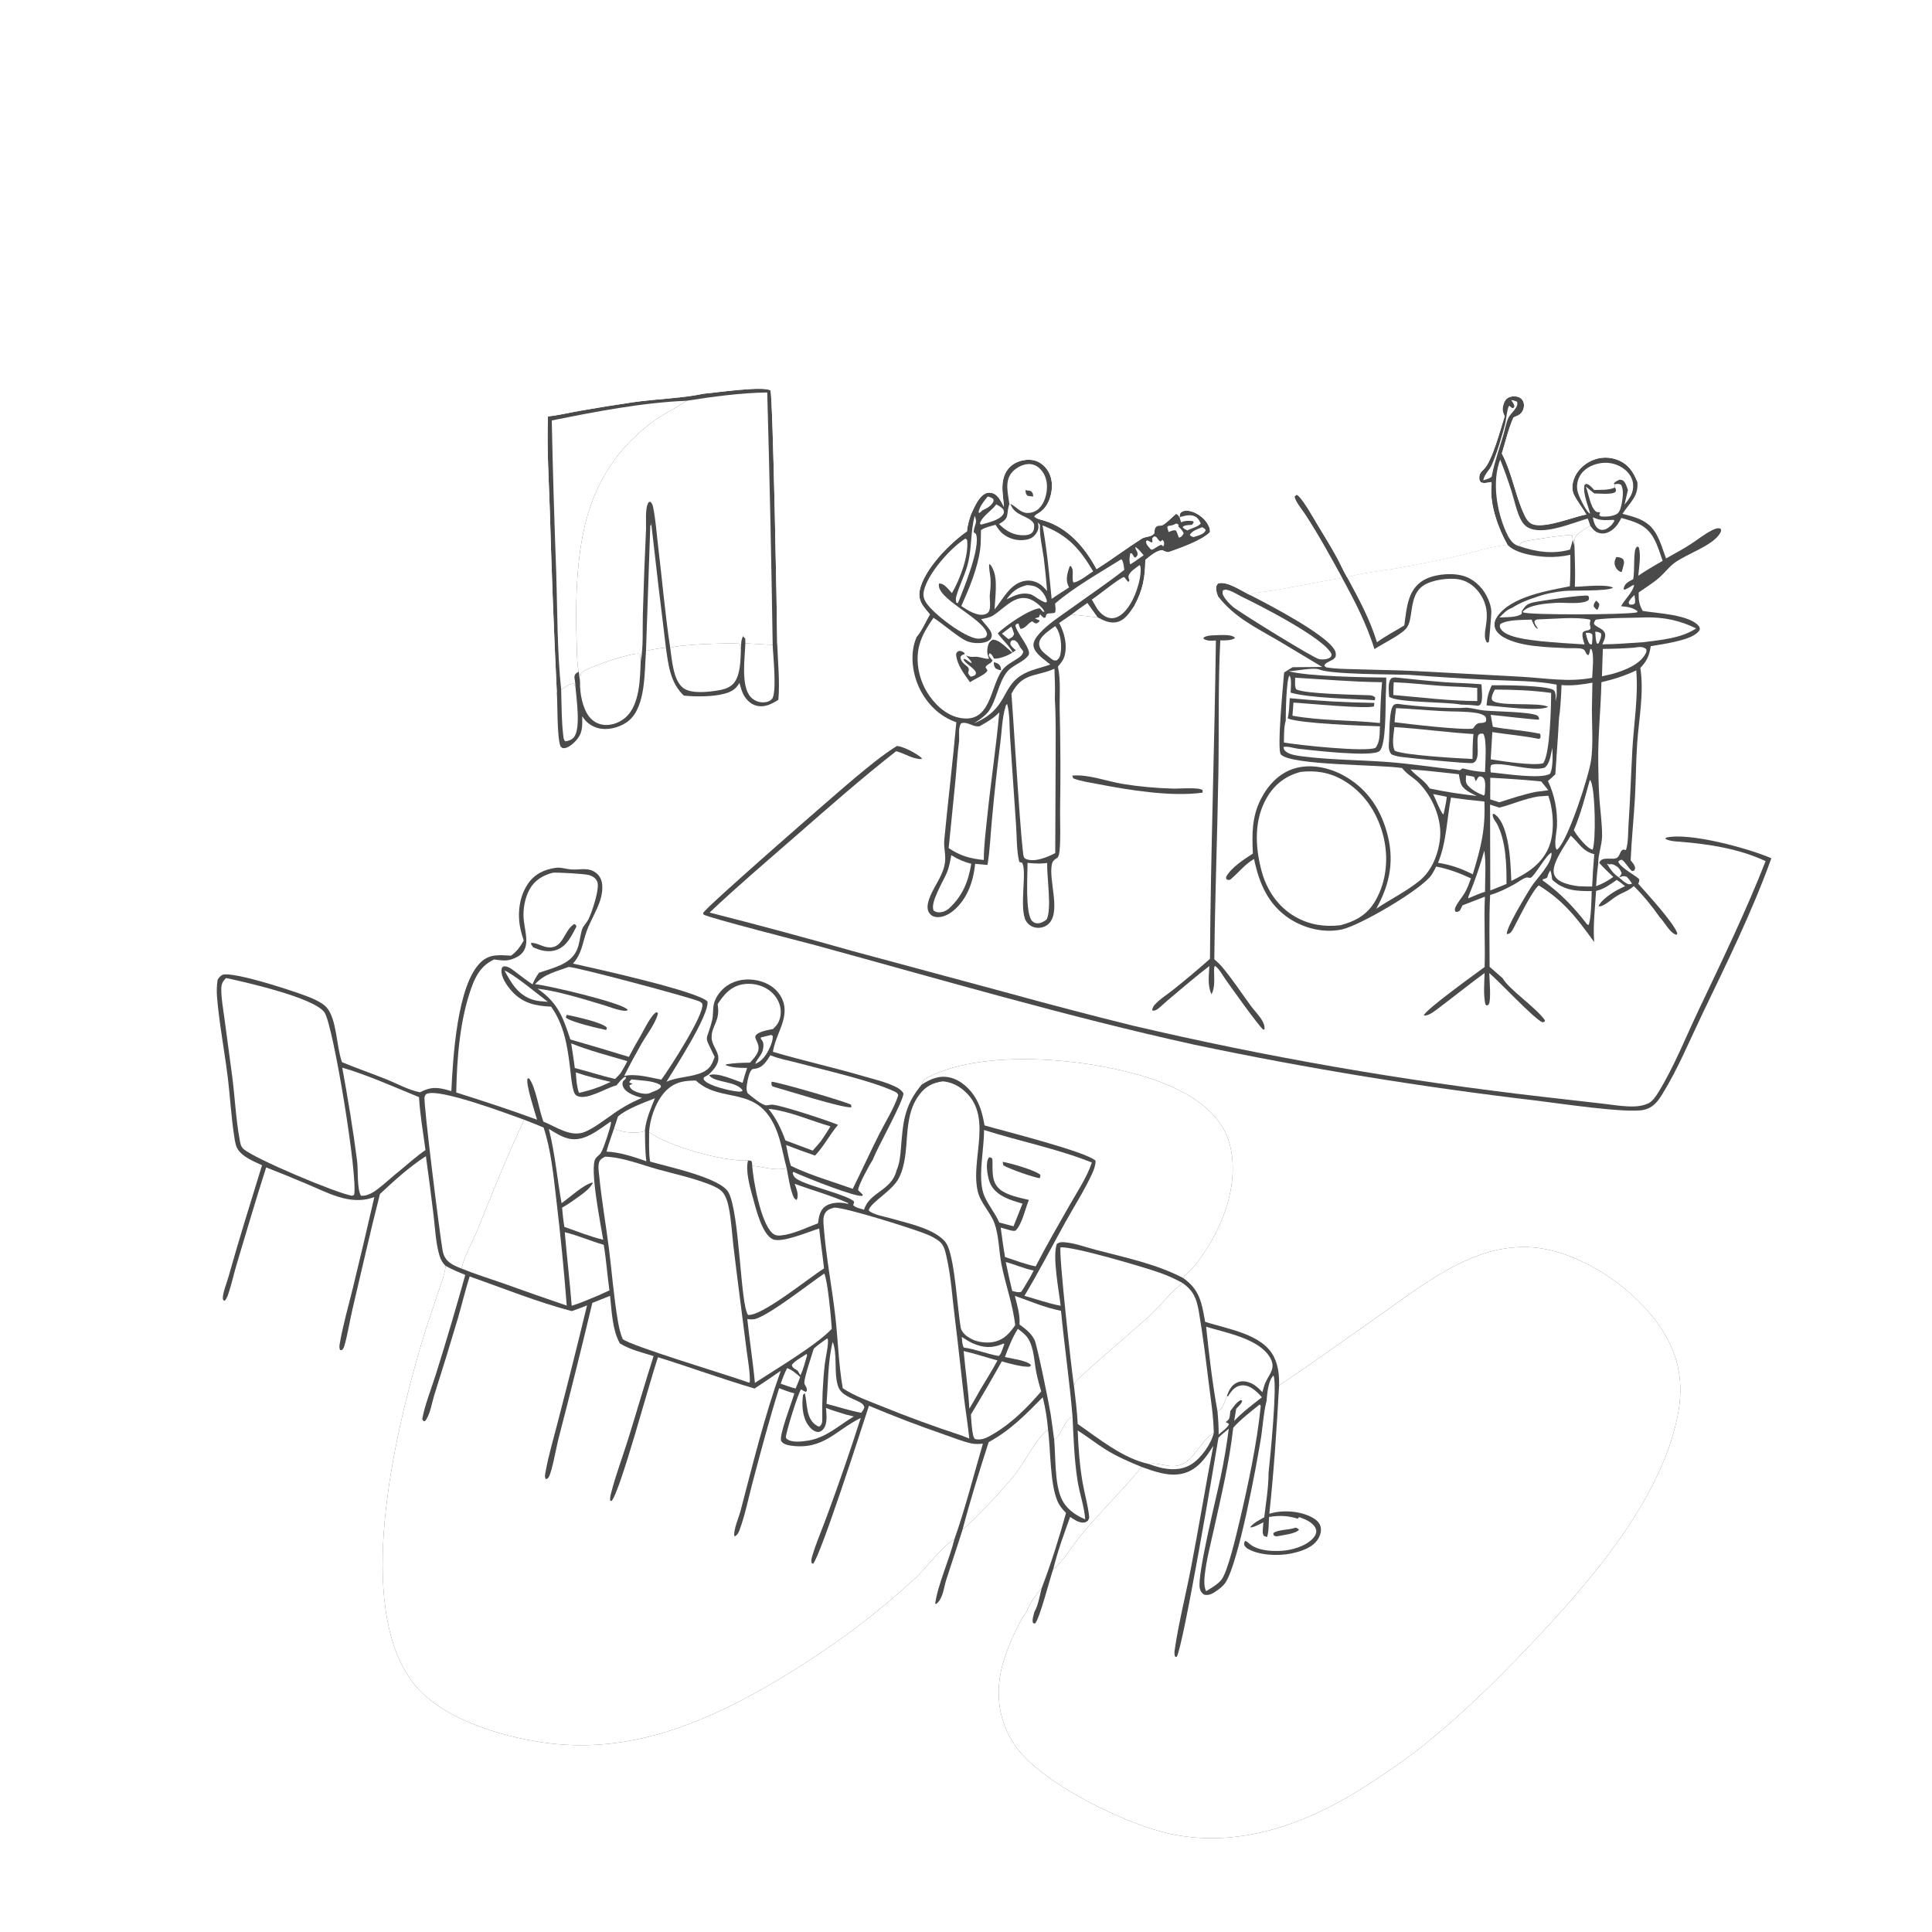 <svg width="200" height="200" viewBox="0 0 200 200" fill="none" xmlns="http://www.w3.org/2000/svg">
<rect x="0" y="0" width="200" height="200" fill="#808080" stroke="none"/>
<g clip-path="url(#clip0_802_4249)">
<path d="M0 0H200V200H0V0Z" fill="white"/>
<path d="M110.999 80.29C112.652 80.138 114.565 80.874 116.204 81.151C117.925 81.427 119.658 81.589 121.401 81.635C122.068 81.658 124.083 81.471 124.494 81.791L124.49 82.055C121.235 82.507 116.825 81.785 113.618 81.16C112.794 80.999 111.875 80.884 111.096 80.572L110.999 80.29Z" fill="#4A4A4A"/>
<path d="M125.737 65.763C126.158 65.749 126.595 65.718 127.014 65.748C127.299 65.768 127.67 65.816 127.854 66.038C127.485 66.333 126.783 66.287 126.326 66.294C126.085 70.856 126.202 75.491 126.127 80.062C126.021 86.475 125.771 92.89 125.706 99.302C125.991 99.55 126.266 99.805 126.51 100.095C127.584 101.368 128.515 102.802 129.502 104.145C129.883 104.663 130.405 105.163 130.703 105.729C130.848 106.006 130.93 106.241 130.902 106.558L130.776 106.593C130.202 106.1 127.494 102.268 126.879 101.408C126.563 100.965 126.22 100.296 125.781 99.99C125.647 100.124 125.689 100.374 125.68 100.561C125.689 101.289 125.789 102.265 125.414 102.916C124.985 102.041 125.146 100.952 125.193 100.004C123.711 101.134 122.267 102.392 120.836 103.589C120.507 103.863 120.196 104.194 119.85 104.444C119.652 104.586 119.545 104.637 119.298 104.609L119.271 104.516C119.326 104.34 119.37 104.21 119.49 104.066C119.986 103.471 120.844 102.947 121.459 102.45C122.751 101.418 124.017 100.356 125.255 99.261C125.331 88.279 125.73 77.292 125.868 66.308C125.399 66.321 124.999 66.383 124.584 66.128L124.616 65.986C124.971 65.778 125.338 65.786 125.737 65.763Z" fill="#4A4A4A"/>
<path d="M92.848 77.219C93.57 77.296 94.863 77.983 95.416 78.473L95.409 78.579C94.479 78.59 93.73 78.034 92.859 77.792C92.828 77.783 92.797 77.776 92.767 77.768C89.137 80.603 85.737 83.611 82.271 86.635C79.308 89.221 76.314 91.763 73.455 94.467C78.405 95.727 83.337 97.055 88.25 98.45L104.066 102.714C108.445 103.925 112.839 105.076 117.248 106.169C124.231 107.805 131.255 109.236 138.32 110.464C145.386 111.691 152.482 112.713 159.607 113.529L165.715 114.227C166.843 114.352 168.059 114.576 169.193 114.536C169.681 114.519 170.158 114.437 170.604 114.234C171.06 114.026 171.406 113.504 171.663 113.089C173.238 110.555 174.527 107.338 175.817 104.616C178.244 99.493 180.702 94.426 182.775 89.146C180.012 87.847 176.873 87.375 173.852 87.131C173.35 87.104 172.904 87.064 172.434 86.876L172.437 86.719C174.84 86.116 181.133 87.86 183.37 88.849C181.378 94.399 178.743 99.716 176.197 105.027C174.893 107.748 173.681 110.685 172.092 113.25C171.592 114.058 171.106 114.697 170.132 114.898C168.328 115.27 161.246 114.199 159.092 113.938C153.144 113.241 147.215 112.41 141.305 111.445C135.395 110.48 129.509 109.382 123.649 108.15C110.506 105.254 97.487 101.424 84.504 97.876C83.12 97.498 73.347 95.018 72.825 94.671L72.794 94.506C73.105 93.863 86.94 81.82 88.49 80.535C89.866 79.394 91.336 78.167 92.848 77.219Z" fill="#4A4A4A"/>
<path d="M103.925 52.474C103.872 51.549 103.656 50.65 103.836 49.722C103.967 49.047 104.305 48.445 104.888 48.062C105.502 47.657 106.349 47.49 107.067 47.66C107.646 47.797 108.175 48.239 108.483 48.739C108.941 49.48 108.986 50.389 108.783 51.22C108.598 51.984 108.218 52.693 107.533 53.106C107.343 53.221 107.209 53.289 107.071 53.469C107.378 53.751 107.719 53.781 108.101 53.898C110.611 54.67 112.317 56.694 113.515 58.915C115.099 57.915 116.59 56.788 118.162 55.782C118.617 55.492 119.119 55.642 119.481 55.229C119.498 55.071 119.517 54.739 119.614 54.611C119.86 54.286 120.099 54.496 120.356 54.356C120.806 54.111 121.33 53.539 121.738 53.201C121.945 53.241 121.98 53.375 122.105 53.537C122.132 53.364 122.114 53.159 122.257 53.045C122.498 52.854 122.795 52.841 123.088 52.888C123.77 52.996 124.524 53.511 124.911 54.078C125.097 54.351 125.314 54.758 125.245 55.093C124.429 55.947 122.118 56.754 120.955 57.162C120.698 57.13 120.542 57.062 120.314 56.949C119.699 56.992 119.031 57.581 118.563 57.962C118.54 59.772 118.309 61.102 117.43 62.696C116.959 63.388 116.432 64.268 115.533 64.415C114.822 64.531 114.252 64.234 113.639 63.917C112.731 63.822 111.83 63.696 110.919 63.613L109.642 64.495C110.194 65.496 110.513 66.776 110.202 67.903C110.079 68.347 109.8 68.661 109.515 69.011C109.827 70.399 109.667 72.107 109.698 73.534C109.784 76.938 109.798 80.343 109.74 83.748C109.726 85.147 109.814 86.647 109.69 88.031C109.666 88.303 109.632 88.522 109.499 88.766C109.179 88.98 108.971 89.08 108.886 89.485C108.531 91.184 109.944 94.615 108.417 95.749C108.059 96.015 107.586 96.106 107.151 96.013C107.103 96.003 107.056 95.99 107.009 95.975C106.962 95.96 106.916 95.943 106.872 95.923C106.826 95.903 106.783 95.881 106.74 95.857C106.697 95.832 106.656 95.806 106.616 95.778C106.576 95.749 106.538 95.719 106.501 95.686C106.464 95.653 106.429 95.619 106.396 95.583C106.362 95.547 106.331 95.509 106.301 95.47C106.272 95.431 106.245 95.39 106.219 95.348C105.46 94.098 106.359 90.088 105.8 89.309L105.516 89.233C105.224 88.068 105.268 86.599 105.18 85.394L104.558 76.255C104.485 75.184 104.548 73.904 104.261 72.885C104.111 72.967 104.129 73.028 104.08 73.193C103.734 74.354 103.709 75.656 103.559 76.86C103.218 79.522 102.925 82.19 102.683 84.863C102.537 86.402 102.48 88.016 102.223 89.539L100.947 89.424C100.761 91.237 100.148 93.054 98.701 94.267C98.215 94.674 97.523 95.025 96.87 94.926C96.553 94.879 96.326 94.726 96.157 94.45C95.931 94.08 96.028 93.531 96.156 93.147C96.568 91.91 97.434 90.947 97.757 89.649C98.009 88.632 97.659 87.888 97.754 86.909C98.144 82.86 98.635 78.822 98.999 74.769C97.317 74.192 96.009 72.918 95.223 71.336C94.487 69.853 94.202 67.926 94.738 66.333C94.786 66.193 94.837 66.055 94.893 65.918C95.42 65.321 95.848 64.305 96.266 63.602C96.023 63.313 95.769 63.024 95.556 62.714C95.217 62.22 95.091 61.697 95.211 61.107C95.653 58.94 98.326 56.229 100.107 55C100.126 54.461 100.396 53.475 100.632 52.99C100.931 52.378 101.261 51.6 101.83 51.196C102.096 51.007 102.36 50.957 102.681 51.035C103.334 51.192 103.636 51.943 103.925 52.474Z" fill="#4A4A4A"/>
<path d="M105.156 67.305C104.922 67.121 104.752 66.979 104.598 66.716C104.594 66.456 104.58 66.469 104.757 66.281L105.034 66.28C105.367 66.482 105.421 66.664 105.605 67.002L105.156 67.305Z" fill="white"/>
<path d="M104.686 64.864C104.812 65.045 104.899 65.399 104.978 65.614C104.871 65.968 104.713 65.983 104.403 66.168C104.168 65.992 103.945 65.784 103.72 65.593L104.686 64.864Z" fill="white"/>
<path d="M124.451 54.576L124.746 54.757C124.79 54.881 124.825 54.882 124.77 54.981C124.58 55.326 123.917 55.482 123.558 55.599C123.359 55.542 123.316 55.528 123.17 55.383C123.39 54.933 124.008 54.763 124.451 54.576Z" fill="white"/>
<path d="M117.525 56.624C117.867 56.802 118.139 57.196 118.392 57.485C117.919 57.788 117.492 58.143 117.004 58.426C116.866 58.004 116.934 57.698 117.006 57.27L117.178 57.292L117.42 57.684L117.572 57.708L117.751 57.477C117.766 57.278 117.768 57.206 117.67 57.026C117.57 56.843 117.587 56.923 117.543 56.731C117.535 56.696 117.531 56.66 117.525 56.624Z" fill="white"/>
<path d="M121.688 54.22L121.869 54.209L122.024 54.364L121.98 54.495C122.218 54.726 122.405 54.906 122.54 55.211C122.506 55.263 122.477 55.318 122.439 55.367C122.299 55.549 122.257 55.623 122.03 55.648L121.951 55.434C121.893 55.259 121.822 55.092 121.749 54.922C121.437 54.843 121.264 54.97 120.969 55.075L120.832 54.571C120.925 54.322 121.223 54.522 121.688 54.22Z" fill="white"/>
<path d="M102.246 51.401C102.481 51.445 102.618 51.511 102.819 51.64C102.85 51.787 102.883 51.815 102.816 51.96C102.629 52.365 102.122 52.648 101.73 52.81C101.627 52.912 101.513 53.004 101.404 53.099L101.295 53.042C101.399 52.424 101.861 51.876 102.246 51.401Z" fill="white"/>
<path d="M119.509 55.511L119.724 55.616C119.846 55.797 119.943 55.931 120.116 56.064L120.34 55.886L120.482 56.053C120.518 56.304 120.532 56.337 120.423 56.562L120.206 56.39C119.923 56.506 119.666 56.681 119.405 56.839C119.297 56.914 119.372 56.875 119.155 56.895C118.922 56.626 118.623 56.383 118.634 56.019L118.782 55.937L119.216 56.165L119.299 56.092L119.279 55.699L119.509 55.511Z" fill="white"/>
<path d="M122.105 53.537C122.649 53.395 123.284 53.185 123.804 53.515C124.06 53.677 124.178 53.935 124.302 54.197C124.004 54.553 123.326 54.679 122.914 54.909C122.703 54.805 122.564 54.758 122.419 54.563C122.593 54.362 122.938 54.363 123.2 54.344L123.393 54.331L123.579 54.072L123.483 53.945C123.091 53.895 122.626 53.886 122.268 54.075L122.105 53.537Z" fill="white"/>
<path d="M110.919 63.613C111.456 63.199 112.005 62.801 112.567 62.42L113.639 63.917C112.731 63.822 111.83 63.697 110.919 63.613Z" fill="white"/>
<path d="M103.131 52.209C103.42 52.373 103.681 52.501 103.882 52.775C103.909 52.932 103.961 53.027 103.884 53.178C103.578 53.778 102.579 54.014 101.975 54.195C101.832 54.24 101.686 54.273 101.541 54.31L101.441 54.19C101.611 53.514 102.617 52.884 103.057 52.308C103.082 52.275 103.106 52.242 103.131 52.209Z" fill="white"/>
<path d="M106.294 60.574C106.737 60.586 107.141 60.641 107.51 60.909C107.926 61.212 108.31 61.775 108.382 62.287L108.241 62.367C107.713 62.215 107.251 61.797 106.758 61.539C105.769 61.27 105.071 61.619 104.196 62.044C104.821 61.207 105.269 60.849 106.294 60.574Z" fill="white"/>
<path d="M100.899 53.394C101.037 53.757 101.097 53.956 100.961 54.329C100.867 54.589 100.821 54.802 100.786 55.076L101.036 55.284C101.535 56.667 99.732 61.029 99.165 62.428C99.107 62.444 99.047 62.404 98.99 62.389C98.955 62.183 98.93 61.961 98.987 61.756C99.338 60.502 99.971 59.403 100.257 58.096C100.599 56.531 100.488 54.961 100.899 53.394Z" fill="white"/>
<path d="M109.227 64.818C109.257 64.855 109.287 64.89 109.315 64.927C109.817 65.584 109.926 66.837 109.793 67.628C109.738 67.96 109.652 68.166 109.368 68.367C109.019 68.393 108.995 68.315 108.725 68.11C108.441 67.882 108.116 67.652 107.874 67.379C107.662 67.139 107.519 66.798 107.588 66.475C107.736 65.787 108.708 65.218 109.227 64.818Z" fill="white"/>
<path d="M104.49 52.181L104.603 52.162C105.029 53.488 106.58 53.338 107.047 54.248C107.064 54.584 107.082 54.931 106.803 55.177C106.59 55.365 106.286 55.402 106.013 55.409C104.915 55.438 104.162 54.976 103.411 54.244L103.512 54.189C104.539 53.614 104.159 53.24 104.446 52.314C104.46 52.27 104.475 52.225 104.49 52.181Z" fill="white"/>
<path d="M98.477 88.524C99.144 88.952 99.778 89.224 100.544 89.417C100.244 91.281 99.614 92.817 98.177 94.099C97.965 94.241 97.776 94.355 97.524 94.411C97.202 94.482 96.938 94.461 96.662 94.273C96.208 93.493 97.74 91.092 98.061 90.239C98.271 89.682 98.375 89.108 98.477 88.524Z" fill="white"/>
<path d="M106.369 89.325L106.837 89.362C107.386 89.408 107.857 89.404 108.403 89.337C108.357 90.763 108.904 94.125 108.343 95.191C108.085 95.376 107.786 95.575 107.456 95.58C107.202 95.585 107.027 95.525 106.847 95.344C106.105 94.597 106.38 90.464 106.369 89.325Z" fill="white"/>
<path d="M117.973 58.494C118.118 58.669 118.087 59.056 118.071 59.277C117.973 60.637 117.23 62.655 116.17 63.548C115.823 63.841 115.391 64.047 114.928 63.983C114.356 63.904 113.916 63.481 113.588 63.036L113.021 62.066C113.677 61.655 115.844 59.869 116.351 59.732C116.41 59.716 116.656 60.147 116.815 60.246L116.923 60.066C116.87 59.94 116.802 59.805 116.822 59.663C116.885 59.206 117.63 58.757 117.973 58.494Z" fill="white"/>
<path d="M104.49 52.181C104.367 51.146 103.99 49.905 104.68 48.995C105.066 48.487 105.771 48.085 106.411 48.041C106.863 48.011 107.281 48.175 107.612 48.48C108.119 48.948 108.371 49.633 108.383 50.314C108.396 51.105 108.138 52.078 107.551 52.641C107.217 52.96 106.779 53.118 106.319 53.102C105.608 53.076 105.204 52.443 104.603 52.162L104.49 52.181Z" fill="white"/>
<path d="M106.147 50.744C106.347 50.759 106.527 50.796 106.723 50.835C106.934 51.054 106.921 51.088 106.961 51.394C106.756 51.391 106.568 51.359 106.367 51.322C106.172 51.106 106.187 51.025 106.147 50.744Z" fill="#4A4A4A"/>
<path d="M107.924 54.394C110.529 55.392 111.765 56.782 113.161 59.145C112.724 59.422 111.607 60.313 111.111 60.295C110.964 59.928 111.097 59.444 111.035 59.031L111.017 58.915L110.877 58.602L110.737 58.621C110.694 58.727 110.656 58.835 110.623 58.944C110.421 59.621 110.323 60.173 110.669 60.811C110.06 61.195 109.458 61.59 108.864 61.996C108.613 59.413 108.389 56.957 107.924 54.394Z" fill="white"/>
<path d="M99.944 55.747C100.01 55.786 100.066 55.856 100.12 55.91C100.291 57.583 99.365 59.974 98.543 61.401C98.327 61.161 98.109 60.895 97.867 60.681C97.672 60.51 97.478 60.394 97.211 60.405C96.793 61.93 101.769 63.986 102.171 65.58C102.215 65.756 102.097 65.848 102.009 65.991C101.712 66.074 101.417 66.146 101.107 66.102C99.752 65.907 96.67 63.587 95.889 62.409C95.625 62.01 95.536 61.635 95.639 61.164C96.028 59.386 98.398 56.709 99.944 55.747Z" fill="white"/>
<path d="M116.056 57.903L116.126 57.922C116.317 58.217 116.334 58.648 116.389 58.992C114.553 60.419 112.626 61.717 110.741 63.077C109.684 63.84 108.5 64.589 107.621 65.557C107.316 65.893 106.912 66.405 106.992 66.892C107.119 67.662 108.159 68.314 108.73 68.791C107.737 69.143 106.626 69.337 105.725 69.903C103.604 71.236 104.351 73.376 100.835 74.879L101.185 74.642C101.614 74.355 101.938 74.097 102.285 73.716C103.198 72.452 103.283 70.892 104.173 69.649C104.752 68.841 105.904 68.602 106.463 67.842C106.876 67.281 105.205 65.506 105.11 64.728C105.291 64.545 105.183 64.605 105.437 64.552C105.489 64.75 105.54 64.918 105.637 65.099C106.201 65.068 106.385 64.491 106.862 64.32C106.986 64.416 107.076 64.504 107.235 64.532C107.377 64.556 107.485 64.416 107.593 64.334L107.596 64.206C107.428 64.156 107.289 64.106 107.138 64.017C107.312 63.957 107.242 63.977 107.42 63.931L107.543 63.9L107.671 63.588C107.792 63.732 107.906 63.844 108.056 63.958L108.225 63.927C108.239 63.875 108.289 63.669 108.316 63.627C108.453 63.413 108.937 63.549 109.213 63.416C109.343 63.081 109.223 62.828 109.228 62.472C111.213 60.767 113.822 59.301 116.056 57.903Z" fill="white"/>
<path d="M107.444 54.081C107.532 54.155 107.596 54.263 107.664 54.356C107.59 55.459 107.914 56.711 108.058 57.814C108.194 58.934 108.307 60.056 108.395 61.18C108.23 60.992 108.06 60.802 107.873 60.637C107.441 60.257 106.797 60.045 106.224 60.114C104.605 60.309 103.879 61.964 102.961 63.089C103 61.903 103.312 59.997 102.797 58.936C102.703 58.743 102.606 58.469 102.401 58.394C102.35 58.835 102.49 59.343 102.529 59.789C102.578 60.337 102.538 60.862 102.482 61.407C102.397 61.965 102.604 62.735 102.397 63.239C102.306 63.46 102.135 63.544 101.915 63.604C101.157 63.812 100.115 63.151 99.515 62.738C100.322 60.935 101.219 58.805 101.471 56.825C101.552 56.192 101.532 55.514 101.549 54.875C101.986 54.58 102.554 54.473 103.058 54.327C103.279 54.664 103.493 55.005 103.812 55.26C103.893 55.324 103.976 55.384 104.063 55.44C104.15 55.495 104.239 55.547 104.331 55.593C104.423 55.639 104.517 55.681 104.613 55.718C104.709 55.755 104.807 55.787 104.907 55.814C105.006 55.841 105.107 55.862 105.208 55.879C105.31 55.895 105.412 55.907 105.515 55.913C105.618 55.919 105.721 55.919 105.824 55.915C105.927 55.91 106.029 55.901 106.131 55.886C106.607 55.819 106.983 55.638 107.254 55.231C107.534 54.81 107.532 54.576 107.444 54.081Z" fill="white"/>
<path d="M101.403 75.183C102.145 74.758 102.85 74.37 103.447 73.741C103.117 77.376 102.562 80.987 102.192 84.618C102.042 86.079 101.846 87.555 101.842 89.025C100.408 88.879 99.424 88.605 98.206 87.797L98.901 80.858C99.036 79.469 99.104 78.059 99.29 76.678C99.311 76.097 99.185 75.413 99.477 74.888C100.088 74.647 100.607 75.199 101.206 75.191C101.272 75.19 101.337 75.186 101.403 75.183Z" fill="white"/>
<path d="M101.571 64.106C101.969 64.011 102.46 63.932 102.808 63.712C104.104 62.893 105.301 61.19 107.022 62.226C107.349 62.422 108.017 62.955 108.12 63.344C107.893 63.302 107.988 63.358 107.852 63.2C107.716 63.041 107.774 63.101 107.614 62.969C106.525 63.084 104.079 64.776 103.288 65.564C103.795 66.271 104.492 66.853 104.889 67.625C104.317 67.209 103.452 66.156 102.745 66.226C102.465 66.398 102.34 66.561 102.266 66.877C102.162 67.316 102.176 67.671 102.348 68.079C102.364 68.117 102.37 68.159 102.381 68.199C101.898 68.238 101.423 67.953 100.877 67.99C100.525 68.014 100.335 67.998 100.009 67.855C100.171 68.107 100.544 68.363 100.59 68.64C100.254 68.559 100.054 68.195 99.744 68.216C99.736 68.576 100.798 69.106 101.003 69.558C101.065 69.695 101.011 69.74 100.964 69.868C100.761 69.987 100.704 70.036 100.473 70.038C99.998 69.543 100.373 69.597 100.278 69.213C100.194 68.875 99.482 68.745 99.426 68.005C99.566 67.784 99.626 67.798 99.878 67.712L99.804 67.559C99.612 67.443 99.507 67.378 99.279 67.379C99.072 67.495 99.058 67.488 98.972 67.707C99.044 68.799 99.802 69.765 100.417 70.623C100.854 70.302 102.027 69.841 102.227 69.416L102.023 69.076C102.158 68.723 102.599 68.738 102.743 68.361C102.583 68.188 102.458 68.051 102.352 67.838L102.439 67.622C102.684 67.709 102.766 67.957 102.901 68.174C102.937 68.177 102.973 68.183 103.009 68.183C103.673 68.172 104.668 67.737 105.156 67.305L105.605 67.002L105.93 67.431C105.879 67.753 105.702 67.915 105.437 68.099C104.845 68.51 104.178 68.793 103.741 69.39C102.462 71.136 102.601 75.046 99.225 74.285C97.839 73.973 96.646 72.799 95.937 71.605C95.097 70.192 94.738 68.346 95.18 66.744C95.461 65.722 96.037 64.818 96.635 63.955C97.567 64.547 99.196 65.966 100.014 66.338C100.556 66.585 101.29 66.632 101.868 66.508C102.14 66.449 102.317 66.36 102.533 66.188C102.649 65.941 102.715 65.853 102.638 65.573C102.511 65.105 101.863 64.513 101.571 64.106Z" fill="white"/>
<path d="M102.879 68.544C103.031 68.59 103.28 68.656 103.4 68.774C103.608 68.981 103.604 69.109 103.636 69.384C103.398 69.355 103.259 69.3 103.051 69.182C102.889 68.918 102.888 68.856 102.879 68.544Z" fill="#4A4A4A"/>
<path d="M104.703 71.821C105.83 69.637 107.159 70.079 109.056 69.268C109.09 69.253 109.123 69.237 109.157 69.223C109.197 70.26 109.232 71.307 109.197 72.346C109.323 74.43 109.281 76.536 109.278 78.623L109.238 88.309C108.455 88.723 107.181 89.259 106.302 88.956C106.133 88.898 106.069 88.875 105.984 88.702C105.755 88.237 105.01 76.149 104.889 74.486L104.703 71.821Z" fill="white"/>
<path d="M72.848 40.757C73.932 40.667 79.128 39.913 79.758 40.424C80.011 40.967 80.445 63.973 80.459 66.691C80.526 68.576 80.74 70.568 80.576 72.443C79.925 72.857 79.221 73.232 78.42 73.078C77.828 72.964 77.377 72.57 77.061 72.072C76.797 71.654 76.678 71.162 76.547 70.691C76.176 71.352 75.718 71.617 74.984 71.813C73.758 72.14 72.052 72.134 70.792 72.01C69.388 70.682 69.192 68.874 68.936 67.047C68.234 67.098 67.563 67.232 66.874 67.375C66.712 69.513 66.861 73.081 65.123 74.578C64.397 75.203 63.242 75.56 62.29 75.446C61.567 75.36 60.862 74.972 60.433 74.381C60.377 74.304 60.327 74.223 60.276 74.143C60.274 75.279 60.346 75.944 59.501 76.797C59.223 77.078 58.766 77.451 58.354 77.454C58.196 77.456 58.152 77.376 58.034 77.283C57.645 76.393 57.733 72.838 57.64 71.635C57.338 65.419 57.099 59.2 56.922 52.978C56.818 49.705 56.6 46.378 56.723 43.106C57.807 42.993 58.912 42.725 59.987 42.534C61.832 42.209 63.681 41.911 65.534 41.639C67.92 41.293 70.516 41.247 72.848 40.757Z" fill="#4A4A4A"/>
<path d="M58.091 71.385C58.523 71.173 58.912 70.724 59.425 70.782L59.569 71.078C59.657 72.249 60.162 75.469 59.389 76.343C59.167 76.594 58.856 76.698 58.536 76.741C58.338 76.588 58.347 76.44 58.316 76.195C58.118 74.633 58.143 72.959 58.091 71.385Z" fill="white"/>
<path d="M66.874 67.375L67.319 54.397L67.466 54.345L67.4 54.041C67.885 58.38 68.398 62.715 68.936 67.047C68.234 67.098 67.563 67.232 66.874 67.375Z" fill="white"/>
<path d="M77.16 66.598L79.987 66.758C80.015 67.693 80.459 71.76 79.908 72.363C79.666 72.628 79.313 72.711 78.964 72.708C78.904 72.708 78.844 72.704 78.785 72.698C78.725 72.691 78.666 72.681 78.607 72.668C78.548 72.656 78.49 72.64 78.433 72.621C78.376 72.602 78.321 72.58 78.266 72.555C78.211 72.53 78.158 72.502 78.106 72.472C78.054 72.442 78.004 72.409 77.956 72.373C77.907 72.337 77.861 72.299 77.817 72.258C77.772 72.218 77.73 72.175 77.691 72.13C76.678 70.995 77.112 68.066 77.16 66.598Z" fill="white"/>
<path d="M69.379 67.07C70.197 66.717 75.432 66.54 76.545 66.632C76.66 66.844 76.671 67.057 76.697 67.291C76.656 68.308 76.654 69.788 76.031 70.631C75.642 71.157 75.017 71.357 74.397 71.46C73.369 71.63 71.552 71.869 70.698 71.198C69.685 70.402 69.557 68.261 69.379 67.07Z" fill="white"/>
<path d="M60.045 70.648C60.063 70.379 60.065 70.082 60.115 69.818C60.152 69.623 60.453 69.474 60.608 69.383C61.439 68.895 65.492 67.499 66.26 67.683L66.32 68.485C66.265 70.259 66.221 72.891 64.835 74.201C64.244 74.76 63.385 75.107 62.567 75.043C61.956 74.995 61.417 74.707 61.028 74.235C60.312 73.37 60.012 71.756 60.045 70.648Z" fill="white"/>
<path d="M57.118 43.527C61.589 42.623 66.525 41.669 71.074 41.488C71.052 41.504 71.029 41.521 71.006 41.537C70.029 42.221 68.918 42.708 67.933 43.404C63.647 46.43 61.23 50.495 60.285 55.624C59.609 59.292 59.57 63.207 59.71 66.923C59.742 67.759 59.722 68.714 59.914 69.524C59.692 69.674 59.524 69.728 59.471 70.018C59.448 70.142 59.497 70.332 59.513 70.457C59.54 70.664 59.57 70.869 59.569 71.078L59.425 70.782C58.912 70.724 58.523 71.173 58.091 71.385C57.675 67.405 57.705 63.323 57.583 59.323C57.384 54.059 57.229 48.794 57.118 43.527Z" fill="white"/>
<path d="M71.074 41.488C73.785 41.059 76.68 40.67 79.424 40.628C79.67 49.337 79.857 58.047 79.987 66.758L77.16 66.597L77.142 66.016L77.129 66.084L76.935 65.897L77.02 65.725C76.682 66.114 76.713 66.798 76.697 67.291C76.671 67.057 76.66 66.844 76.545 66.632C75.432 66.54 70.197 66.717 69.379 67.07C68.845 63.554 68.546 59.981 68.118 56.449C67.962 55.163 67.876 53.796 67.614 52.531C67.563 52.283 67.514 52.114 67.327 51.936C67.126 52.002 67.168 51.944 67.084 52.104C66.77 52.701 66.904 54.079 66.877 54.783C66.74 57.712 66.63 60.642 66.548 63.573C66.5 65.132 66.62 66.958 66.32 68.485L66.26 67.682C65.492 67.499 61.439 68.895 60.608 69.383C60.453 69.474 60.152 69.623 60.115 69.818C60.065 70.082 60.063 70.379 60.045 70.648C59.998 70.274 59.954 69.899 59.914 69.524C59.722 68.714 59.742 67.759 59.71 66.923C59.57 63.207 59.609 59.292 60.285 55.624C61.23 50.495 63.647 46.43 67.933 43.404C68.918 42.708 70.029 42.221 71.006 41.537C71.029 41.521 71.052 41.504 71.074 41.488Z" fill="white"/>
<path d="M155.765 43.092C155.592 42.718 155.494 42.465 155.589 42.052C155.671 41.698 155.811 41.33 156.157 41.156C156.458 41.005 156.897 40.989 157.21 41.111C157.24 41.123 157.268 41.136 157.296 41.15C157.324 41.165 157.351 41.181 157.377 41.198C157.404 41.216 157.429 41.235 157.453 41.255C157.477 41.275 157.5 41.297 157.522 41.319C157.544 41.342 157.564 41.366 157.583 41.391C157.602 41.416 157.62 41.442 157.636 41.469C157.653 41.496 157.668 41.524 157.681 41.553C157.694 41.581 157.706 41.61 157.716 41.64C157.801 41.897 157.769 42.213 157.66 42.458C157.515 42.783 157.284 42.958 156.962 43.089C156.865 43.128 156.77 43.171 156.675 43.214C156.15 44.37 155.855 45.727 155.47 46.946L155.518 47.041C156.541 49.026 156.852 51.25 157.776 53.245C157.939 53.598 158.134 53.962 158.471 54.173C159.577 54.868 162.802 53.527 164.09 53.289L164.222 53.266C163.826 52.578 163.304 51.944 162.948 51.242C162.687 50.728 162.744 50.111 162.934 49.581C163.244 48.714 163.985 48.019 164.821 47.66C164.927 47.614 165.034 47.573 165.143 47.538C165.253 47.502 165.364 47.472 165.476 47.448C165.589 47.424 165.702 47.405 165.816 47.392C165.931 47.38 166.045 47.373 166.16 47.371C166.275 47.37 166.39 47.374 166.505 47.384C166.619 47.394 166.733 47.41 166.846 47.432C166.959 47.453 167.071 47.48 167.181 47.513C167.291 47.546 167.399 47.584 167.506 47.628C168.582 48.065 169.081 48.857 169.499 49.883C169.647 51.408 168.697 52.031 167.961 53.191C169.39 53.564 170.621 53.856 171.423 55.225C171.884 56.01 172.156 56.956 172.466 57.811C173.298 57.335 174.164 56.884 174.969 56.365C175.707 55.889 176.42 55.3 177.204 54.906C177.443 54.786 177.767 54.634 178.037 54.702C178.068 54.709 178.096 54.725 178.126 54.737C178.18 54.943 178.184 54.978 178.073 55.175C177.339 56.483 174.606 57.331 173.361 58.255C172.767 58.696 172.37 59.251 171.831 59.735C171.163 60.335 170.368 60.811 169.635 61.33C169.618 62.104 169.667 62.552 170.057 63.245C171.505 63.489 174.973 63.623 175.885 64.849C175.977 64.972 175.954 65.044 175.961 65.189C175.589 65.834 174.52 66.146 173.831 66.327C172.867 66.579 171.865 66.724 170.883 66.891C170.739 67.864 170.502 68.417 169.807 69.141C170.211 71.769 169.65 74.409 169.474 77.032C169.349 78.9 169.352 80.778 169.246 82.648C169.124 84.786 168.894 86.923 168.805 89.062C169.051 89.375 169.225 89.513 169.274 89.913L169.169 90.123L168.95 90.176C168.545 89.832 168.333 89.334 167.905 89.003C167.685 89.03 167.681 89.043 167.521 89.199C167.768 89.889 169.609 90.777 169.687 91.04C169.731 91.189 169.644 91.351 169.59 91.483C170.427 92.43 173.347 95.598 173.639 96.64L173.551 96.771C172.892 96.63 172.299 95.425 171.811 94.944C171.022 93.807 170.114 92.704 169.134 91.728C168.584 92.233 167.912 92.406 167.298 92.8C166.856 93.084 166.447 93.468 165.983 93.706C165.793 93.803 165.695 93.826 165.481 93.823C165.67 93.224 166.888 92.412 167.426 92.129C167.689 91.99 167.959 91.862 168.227 91.734C167.946 91.504 167.675 91.276 167.361 91.09C166.665 91.566 166.06 92.04 165.224 92.228C165.132 93.973 164.89 95.778 165.03 97.518C163.247 95.062 161.902 93.266 159.296 91.66C158.615 92.166 157.116 95.285 156.623 96.2C156.489 96.411 156.385 96.611 156.123 96.678C156.08 96.689 156.035 96.693 155.991 96.7C155.86 96.126 158.057 92.531 158.481 91.856C159.078 90.906 160.707 89.385 160.614 88.271C160.126 88.39 158.841 90.732 158.453 90.864C158.332 90.905 158.127 90.811 158.004 90.842C157.662 90.928 157.099 91.354 156.768 91.537C155.942 91.997 155.169 92.379 154.259 92.648C154.135 95.117 154.201 97.613 154.204 100.085L155.554 101.264C156.225 102.449 158.99 104.271 159.934 105.622L159.878 105.781L159.669 105.83C158.768 105.432 155.272 101.67 154.169 100.728C154.181 101.348 154.374 103.47 154.131 103.932C154.065 104.058 154.039 104.032 153.889 104.092L153.762 103.957C153.546 102.925 153.656 101.777 153.687 100.725C152.035 101.932 150.447 103.221 148.81 104.446C148.444 104.719 147.851 105.188 147.391 105.123C147.567 104.503 152.821 100.756 153.685 100.104C153.767 97.678 153.6 95.254 153.717 92.823L151.403 93.717L151.129 94.256C150.907 94.397 150.913 94.422 150.658 94.378C150.591 94.166 150.581 94.102 150.684 93.883C150.91 93.398 151.331 92.919 151.614 92.455C151.902 91.984 152.082 91.441 152.273 90.925C151.066 90.378 149.981 89.953 148.67 89.705C148.53 89.995 148.383 90.28 148.207 90.55C147.228 92.052 140.743 95.826 138.912 96.216C137.077 96.607 135.07 96.126 133.51 95.112C131.276 93.66 130.344 91.433 129.82 88.921C128.827 89.494 128.216 90.351 127.351 91.065C127.122 91.108 127.133 91.118 126.939 90.993L126.926 90.778C127.437 89.818 128.796 88.938 129.698 88.364C129.601 86.386 129.586 84.588 130.496 82.775C131.224 81.325 132.382 80.047 133.976 79.559C135.65 79.046 137.538 79.438 139.046 80.255C141.355 81.507 142.793 83.502 143.524 86.001C144.386 88.948 143.934 91.424 142.474 94.068C143.926 93.094 145.573 92.288 146.932 91.189C148.241 90.132 148.916 88.388 149.075 86.742C149.269 84.736 148.272 82.449 146.863 81.029C146.343 80.505 145.683 80.182 145.215 79.593C145.193 79.566 145.173 79.538 145.152 79.511C142.957 79.136 133.681 79.257 132.597 78.105C132.158 77.639 132.854 70.672 132.93 69.619C133.214 69.423 133.519 69.251 133.813 69.07L136.873 69.043L132.309 66.308C129.96 64.93 127.787 63.916 126.084 61.718C125.98 61.472 125.894 61.182 125.89 60.911C125.886 60.677 125.943 60.568 126.098 60.404C126.977 60.096 128.561 61.193 129.37 61.579C129.771 61.333 130.34 61.325 130.802 61.26C133.54 60.873 136.212 60.248 138.934 59.823C137.71 57.589 136.492 55.367 135.098 53.231C134.844 52.842 134 51.811 134.015 51.381L134.22 51.215C134.704 51.335 136.067 53.79 136.383 54.314C137.073 55.456 137.796 56.614 138.43 57.787C138.789 58.45 139.075 59.141 139.467 59.788C140.135 59.403 143.701 58.995 144.802 58.786C146.821 58.424 148.83 58.016 150.83 57.561C152.526 57.158 154.321 56.569 156.049 56.382C155.118 54.765 154.219 52.257 154.391 50.363C154.408 50.181 154.427 50.082 154.389 49.902C154.023 49.946 153.627 50.091 153.285 49.919C153.178 49.765 153.134 49.66 153.132 49.474C153.128 49.045 153.318 48.853 153.607 48.575C154.484 47.732 155.325 44.422 155.765 43.092Z" fill="#4A4A4A"/>
<path d="M169.202 61.595C169.243 61.884 169.296 62.157 169.247 62.448C169.04 62.64 168.962 62.582 168.695 62.578L168.594 62.389C168.68 62.066 168.974 61.828 169.202 61.595Z" fill="white"/>
<path d="M165.14 65.391C165.388 65.416 165.537 65.414 165.738 65.574C165.802 65.939 165.629 66.234 165.501 66.576C165.422 66.647 165.476 66.615 165.317 66.626C165.16 66.257 165.172 65.789 165.14 65.391Z" fill="white"/>
<path d="M167.588 90.83C167.94 90.715 168.023 90.651 168.388 90.756C168.612 90.978 168.777 91.212 168.952 91.473C168.693 91.548 168.644 91.586 168.391 91.452C168.102 91.298 167.838 91.042 167.588 90.83Z" fill="white"/>
<path d="M164.15 65.513C164.465 65.515 164.592 65.456 164.83 65.673C164.878 66.025 164.828 66.369 164.793 66.721L164.561 66.669C164.32 66.343 164.251 65.901 164.15 65.513Z" fill="white"/>
<path d="M167.588 90.83C167.027 90.469 166.708 89.998 166.366 89.437L166.481 89.423L166.516 89.486C166.9 89.411 167.04 89.479 167.373 89.697C167.636 89.868 167.742 90.1 167.873 90.371C167.816 90.573 167.725 90.675 167.588 90.83Z" fill="white"/>
<path d="M148.361 82.201L149.772 82.487C149.709 83.078 149.567 83.662 149.447 84.244L149.414 84.304C149.2 84.213 148.525 82.534 148.361 82.201Z" fill="white"/>
<path d="M164.885 53.557C165.02 53.608 165.155 53.657 165.29 53.706C165.866 53.914 166.465 53.82 167.069 53.816L167.116 53.94L166.874 54.294C166.685 54.484 166.457 54.694 166.201 54.789C165.982 54.87 165.754 54.889 165.541 54.777C165.091 54.542 164.988 54.005 164.885 53.557Z" fill="white"/>
<path d="M156.436 41.413C156.671 41.441 156.832 41.485 157.046 41.587C157.253 42.173 156.389 42.741 156.143 43.265C155.905 43.774 155.804 44.44 155.643 44.983C155.232 46.369 154.723 47.783 154.447 49.202L154.423 49.333C154.218 49.555 153.831 49.63 153.546 49.722C153.651 49.099 154.191 48.684 154.434 48.114C154.998 46.789 155.434 45.292 155.809 43.901C155.915 43.508 156.025 42.191 156.237 42.003L156.547 42.248L156.694 42.215L156.775 42.038C156.688 41.789 156.586 41.625 156.436 41.413Z" fill="white"/>
<path d="M151.768 80.262C152.048 80.302 152.317 80.35 152.593 80.414L152.775 80.88C152.797 80.845 152.878 80.722 152.892 80.689C152.961 80.526 152.977 80.514 153.105 80.388C153.367 80.361 153.364 80.387 153.582 80.542C153.847 80.965 153.723 81.663 153.708 82.152C153.689 82.277 153.712 82.206 153.604 82.351C152.982 82.112 152.344 81.773 151.908 81.26C151.673 80.981 151.75 80.604 151.768 80.262Z" fill="white"/>
<path d="M153.657 88.06C153.854 89.403 153.727 90.942 153.729 92.309C153.14 92.497 152.575 92.75 152.007 92.991C151.991 92.825 151.977 92.886 152.039 92.735C152.68 91.191 153.2 89.669 153.657 88.06Z" fill="white"/>
<path d="M160.693 77.416C160.731 78.144 160.791 79.431 160.465 80.094C159.501 80.701 155.616 80.066 154.322 79.959C154.287 79.68 154.259 79.48 154.355 79.207C155.209 78.753 158.585 79.93 159.909 79.468C160.47 79.019 160.542 78.078 160.693 77.416Z" fill="white"/>
<path d="M157.262 56.537C157.388 56.282 157.445 56.159 157.727 56.069C158.21 55.915 162.511 55.278 162.739 55.401L162.82 55.896L162.53 56.895C160.731 57.395 159.003 57.13 157.262 56.537Z" fill="white"/>
<path d="M167.121 50.137C167.414 50.095 167.525 50.047 167.799 50.171C168.113 50.641 167.988 51.546 167.886 52.092C167.829 52.398 167.717 52.927 167.462 53.142C167.087 53.458 166.173 53.528 165.706 53.452L165.548 53.323C165.611 53.142 165.573 53.225 165.657 53.072C165.467 52.944 165.409 53.088 165.233 52.965C164.628 52.541 164.453 51.054 164.159 50.367L165.033 51.078C165.534 51.086 166.833 51.225 167.209 50.937C167.289 50.876 167.276 50.871 167.276 50.77C167.274 50.595 167.275 50.655 167.181 50.467L167.121 50.137Z" fill="white"/>
<path d="M160.492 90.095C160.61 90.399 160.634 90.743 160.682 91.066C161.879 92.198 163.22 92.26 164.773 92.243C164.755 92.811 164.719 95.364 164.43 95.768L164.278 95.666C162.934 93.915 161.506 92.429 159.703 91.147L159.704 91.022C159.914 90.977 159.999 90.963 160.175 90.831C160.238 90.54 160.336 90.347 160.492 90.095Z" fill="white"/>
<path d="M146.016 79.647C147.682 79.763 149.357 79.974 151.019 80.148C151.071 80.437 151.116 80.738 151.196 81.02C151.407 81.762 152.251 82.07 152.87 82.398C151.23 82.207 149.629 81.979 148.015 81.625C147.33 80.634 146.718 80.454 146.016 79.647Z" fill="white"/>
<path d="M164.58 80.734C164.641 80.802 164.665 80.82 164.704 80.915C165.142 81.983 165.221 86.997 164.873 87.951C164.577 87.903 164.366 87.671 164.144 87.484C163.671 87.009 163.262 86.521 162.921 85.944C163.638 84.267 164.095 82.489 164.58 80.734Z" fill="white"/>
<path d="M169.144 67.05C169.629 66.987 170.006 66.877 170.414 67.189C170.443 67.379 170.461 67.446 170.371 67.626C169.772 68.817 168.149 69.398 166.966 69.75L165.833 70.01C165.859 69.065 165.89 68.12 165.926 67.175C167 67.17 168.073 67.128 169.144 67.05Z" fill="white"/>
<path d="M154.274 80.511C156.03 80.603 157.8 80.716 159.548 80.896L160.281 81.803L159.008 81.972C157.716 82.225 156.458 82.656 155.205 83.053L154.266 82.75L154.274 80.511Z" fill="white"/>
<path d="M165.031 50.721L164.954 50.642C164.72 50.4 164.545 50.162 164.202 50.085L164.031 50.195C163.824 51.043 164.402 52.331 164.611 53.175C164.567 53.147 164.517 53.127 164.478 53.092C164.099 52.749 163.38 51.294 163.288 50.768C163.274 50.69 163.265 50.612 163.26 50.533C163.254 50.453 163.253 50.374 163.256 50.295C163.259 50.216 163.267 50.137 163.278 50.058C163.289 49.98 163.305 49.902 163.324 49.825C163.344 49.749 163.367 49.673 163.395 49.599C163.423 49.524 163.454 49.452 163.489 49.381C163.524 49.309 163.563 49.24 163.605 49.174C163.648 49.107 163.694 49.042 163.743 48.98C164.227 48.368 165.029 48.029 165.788 47.933C165.893 47.919 165.999 47.91 166.106 47.907C166.212 47.904 166.319 47.905 166.425 47.913C166.531 47.92 166.637 47.932 166.742 47.95C166.847 47.968 166.951 47.991 167.054 48.02C167.156 48.048 167.257 48.081 167.357 48.12C167.456 48.158 167.553 48.202 167.648 48.25C167.743 48.298 167.836 48.351 167.925 48.408C168.015 48.466 168.102 48.528 168.185 48.594C168.66 48.979 169.01 49.517 169.06 50.137C169.13 51.009 168.693 51.605 168.168 52.234L168.522 50.726C168.434 50.477 168.327 50.106 168.164 49.901C167.993 49.683 167.913 49.685 167.659 49.658C167.417 49.764 167.238 49.839 167.059 50.044L167.121 50.137L167.181 50.467C166.537 50.756 165.722 50.702 165.031 50.721Z" fill="white"/>
<path d="M144.522 73.306C146.119 73.377 147.713 73.528 149.309 73.613C150.467 73.675 151.69 73.622 152.834 73.806C153.185 73.862 153.453 73.944 153.743 74.147C153.873 74.403 153.862 74.418 153.813 74.704C153.611 74.864 153.306 74.835 153.05 74.861C152.744 74.999 152.685 75.142 152.494 75.412C151.675 75.635 145.579 74.934 144.365 74.763C144.393 74.273 144.455 73.792 144.522 73.306Z" fill="white"/>
<path d="M162.601 86.502C163.496 87.278 163.768 88.102 165.038 88.427C164.936 89.54 164.863 90.655 164.821 91.772C164.352 91.785 163.883 91.759 163.414 91.74C162.843 91.686 162.133 91.525 161.616 91.273C161.282 91.111 160.976 90.836 160.869 90.47C160.562 89.42 162.103 87.401 162.601 86.502Z" fill="white"/>
<path d="M159.352 64.114C161.001 64.073 162.978 63.83 164.585 64.137L164.648 64.255C164.541 64.519 164.577 64.658 164.643 64.921C164.651 64.953 164.66 64.983 164.668 65.014C164.543 65.375 164.121 65.157 163.84 65.487C163.748 65.904 163.919 66.31 164.033 66.711C162.514 66.63 160.998 66.519 159.484 66.376C158.474 66.243 155.914 66.037 155.354 65.096C155.235 64.896 155.238 64.815 155.31 64.606C156.086 64.115 157.656 64.194 158.557 64.141C158.634 64.327 158.706 64.523 158.802 64.7C158.919 64.913 158.995 65.029 159.234 65.102C159.073 64.86 158.847 64.606 158.842 64.306C159.021 64.099 159.075 64.14 159.352 64.114Z" fill="white"/>
<path d="M155.3 47.575C155.74 48.677 156.138 49.794 156.495 50.926C156.772 51.825 156.979 52.843 157.385 53.69C157.559 54.053 157.8 54.387 158.154 54.592C159.697 55.486 162.793 54.125 164.357 53.676C164.467 53.912 164.542 54.185 164.629 54.431C164.131 54.706 163.199 55.205 163.021 55.781C162.952 56.006 162.987 56.336 162.991 56.572L162.82 55.896L162.739 55.401C162.511 55.278 158.21 55.915 157.727 56.069C157.445 56.159 157.388 56.282 157.262 56.537C157.222 56.526 157.182 56.517 157.143 56.504C156.524 56.298 156.178 55.669 155.922 55.106C154.944 52.946 154.427 49.856 155.3 47.575Z" fill="white"/>
<path d="M127.652 62.833C127.316 62.552 126.88 62.099 126.671 61.715C126.543 61.48 126.524 61.36 126.601 61.11L126.861 61.03C127.435 61.116 127.948 61.456 128.455 61.727C130.253 62.582 137.145 66.087 137.837 67.713C137.814 67.867 137.843 67.954 137.708 68.054C137.427 68.264 136.903 68.299 136.564 68.238C135.992 68.135 128.45 63.473 127.652 62.833Z" fill="white"/>
<path d="M170.353 63.914C172.237 63.876 173.897 64.226 175.585 65.053C174.006 66.093 171.949 66.239 170.119 66.48C168.7 66.564 167.297 66.699 165.874 66.702C166.004 66.397 166.253 65.926 166.149 65.587C166.05 65.264 165.764 65.106 165.491 64.957C165.287 64.846 165.153 64.779 165.01 64.589C165.016 64.388 165.08 64.305 165.193 64.143C166.859 63.924 168.665 63.983 170.353 63.914Z" fill="white"/>
<path d="M144.347 75.265C147.08 75.438 149.795 75.822 152.53 75.987C152.442 76.847 152.441 77.706 152.434 78.57C151.008 78.507 145.372 78.187 144.395 77.723C144.043 77.121 144.286 75.952 144.347 75.265Z" fill="white"/>
<path d="M150.206 82.564C151.356 82.728 152.509 82.866 153.666 82.976C153.779 85.883 153.301 87.757 152.458 90.507C151.26 89.905 150.188 89.524 148.863 89.315C149.747 87.214 149.768 84.793 150.206 82.564Z" fill="white"/>
<path d="M159.241 82.45L160.278 82.375C160.805 83.83 160.943 86.031 160.411 87.495C159.732 89.368 158.153 90.375 156.449 91.192C156.381 89.616 156.328 87.986 155.92 86.455C155.714 85.68 155.362 84.653 154.633 84.235L154.517 84.304C154.513 84.679 154.772 84.983 154.971 85.285C155.901 87.096 155.967 89.517 155.951 91.507L154.273 92.182L154.251 83.296L155.218 83.603C156.587 83.258 157.825 82.679 159.241 82.45Z" fill="white"/>
<path d="M161.646 70.916C162.766 71.014 163.739 70.865 164.846 70.671L164.792 73.481C164.798 75.148 164.927 76.948 164.723 78.603C164.521 80.242 162.383 86.792 161.286 87.871C161.246 87.911 161.194 87.936 161.148 87.968C160.813 87.509 161.16 86.068 161.179 85.496C161.234 83.858 160.937 82.328 160.244 80.847C160.502 80.621 160.766 80.401 161.007 80.157L161.306 75.799C161.353 75.125 161.35 74.383 161.47 73.722C161.561 72.789 161.62 71.853 161.646 70.916Z" fill="white"/>
<path d="M133.101 74.6C133.094 73.873 133.153 70.362 133.48 69.934C133.754 70.228 133.61 71.295 133.603 71.699C135.519 72.269 140.095 72.34 142.321 72.487L142.369 72.218C142.125 71.954 141.812 71.976 141.467 71.963C140.113 71.908 135.165 71.835 134.184 71.366C134.014 71.069 134.067 70.502 134.079 70.157C137.069 70.326 140.073 70.594 143.069 70.621C142.938 72.028 142.895 73.435 142.851 74.846C139.892 74.533 136.678 74.624 133.793 74.088C133.829 73.637 133.873 73.185 133.895 72.733C134.974 72.782 141.661 73.443 142.235 73.11L142.272 72.765C139.346 72.724 136.427 72.561 133.515 72.276C133.464 72.965 133.461 73.706 133.303 74.376C134.677 74.913 141.002 75.128 142.85 75.185C142.813 75.948 142.88 76.779 142.395 77.412C141.459 77.886 134.23 77.114 132.911 76.864C132.93 76.15 132.893 75.288 133.101 74.6Z" fill="white"/>
<path d="M165.779 70.622C167.054 70.318 168.199 69.966 169.385 69.394C169.609 72.177 169.132 74.869 168.98 77.634C168.84 80.198 168.76 82.758 168.586 85.321C168.529 86.163 168.577 87.204 168.318 88C168.178 87.976 168.042 87.902 167.924 88.002C167.679 88.211 167.677 88.588 167.427 88.773C166.972 89.108 165.803 88.555 165.556 89.33C166.003 89.845 166.512 90.306 167.005 90.778C166.434 91.188 165.883 91.489 165.226 91.737C165.28 90.964 165.341 90.198 165.444 89.43C165.434 88.441 165.84 87.499 165.846 86.521C165.853 85.267 165.668 84.003 165.575 82.754C165.48 81.483 165.469 80.182 165.45 78.907C165.409 76.16 165.718 73.375 165.779 70.622Z" fill="white"/>
<path d="M167.84 53.619C169.287 54.024 170.431 54.328 171.206 55.738C171.601 56.456 171.845 57.281 172.115 58.053C171.256 58.544 170.418 59.045 169.595 59.597C169.67 58.725 169.901 57.48 169.641 56.648L169.502 56.571C169.29 56.74 169.268 56.882 169.235 57.149C169.119 58.078 169.214 59.006 169.075 59.953C168.664 60.182 168.231 60.346 168.098 60.841C168.086 60.885 168.08 60.931 168.071 60.976L168.195 61.05C168.502 60.908 168.778 60.744 169.063 60.561L169.17 60.608C168.952 61.393 168.196 62.033 167.81 62.757C168.431 62.808 169.015 62.877 169.524 63.276L169.46 63.393C168.331 63.652 158.163 63.679 157.687 63.392C157.662 63.377 157.641 63.357 157.618 63.339C158.277 62.577 160.094 62.477 161.054 62.407C161.91 62.343 163.828 62.619 164.453 62.116C164.514 61.881 164.521 61.891 164.408 61.677C164.072 61.519 159.412 62.202 158.759 62.353C158.071 62.511 157.917 62.688 157.528 63.274L157.535 63.529C157.081 63.941 155.851 63.879 155.231 63.921C155.628 63.498 155.973 63.119 156.532 62.925C157.287 62.434 158.165 62.076 159.023 61.812C159.89 61.485 160.952 61.275 161.876 61.183C162.877 61.084 166.368 61.235 166.995 60.837C166.245 60.438 163.993 60.724 163.029 60.745C163.089 59.356 163.027 57.962 162.991 56.572C162.988 56.335 162.952 56.006 163.021 55.78C163.199 55.205 164.131 54.706 164.629 54.431C164.93 54.838 165.189 55.137 165.714 55.214C166.185 55.283 166.611 55.082 166.973 54.794C167.377 54.472 167.607 54.072 167.84 53.619Z" fill="white"/>
<path d="M165.225 62.18C165.375 62.284 165.441 62.364 165.551 62.506C165.561 62.792 165.48 62.895 165.352 63.146C165.18 63.043 165.094 62.938 164.975 62.779C164.981 62.47 165.049 62.424 165.225 62.18Z" fill="#4A4A4A"/>
<path d="M167.317 57.665C167.61 57.688 167.789 57.695 168.028 57.889C168.1 58.062 168.14 58.155 168.106 58.347C168.096 58.405 168.079 58.462 168.065 58.52C168.012 58.761 167.952 58.985 167.874 59.218C167.838 59.21 167.8 59.206 167.765 59.195C167.531 59.117 167.33 58.898 167.232 58.674C167.065 58.292 167.145 58.021 167.317 57.665Z" fill="#4A4A4A"/>
<path d="M133.392 69.485C134.162 69.465 135.99 69.063 136.586 69.31C137.828 69.826 144.061 69.8 145.812 69.856C148.681 70.074 151.551 70.252 154.425 70.389C156.619 70.494 158.985 70.456 161.139 70.872C161.133 71.274 161.211 72.133 161.039 72.479L161.008 72.208C161.059 72.372 161.083 72.44 161.063 72.615L161.133 72.402L161.058 72.607C161.047 72.305 161.09 71.641 160.838 71.447C160.184 70.943 155.489 70.921 154.434 70.938C154.087 71.644 153.942 72.23 153.889 73.022C155.203 73.119 159.331 73.684 160.258 73.178C159.387 72.623 154.564 73.243 154.431 72.37C154.383 72.047 154.599 71.668 154.741 71.386C156.635 71.389 158.7 71.461 160.572 71.733C160.573 73.035 160.46 78.212 159.731 79.02C158.673 79.291 155.512 78.797 154.318 78.606L154.485 75.788C156.071 76.036 157.708 76.16 159.276 76.489L159.442 76.427C159.492 76.199 159.506 76.171 159.421 75.958C157.815 75.614 156.156 75.54 154.539 75.238L154.316 74.001C154.948 74.056 159.149 74.549 159.321 74.494C159.323 74.245 159.303 74.254 159.136 74.064C158.279 73.675 154.776 73.66 153.671 73.554C153.05 73.494 152.465 73.307 151.839 73.255C150.215 73.402 146.347 73.113 144.656 72.857C144.529 72.88 144.38 72.895 144.278 72.983C143.775 73.415 143.849 75.985 143.794 76.702C143.757 77.187 143.701 77.698 144.043 78.088C144.366 78.231 144.683 78.304 145.032 78.354C145.771 78.46 152.03 79.083 152.429 78.989C153.365 78.769 152.742 76.772 153.048 76.066C153.262 75.917 153.276 75.935 153.54 75.954C153.957 76.483 153.742 79.125 153.73 79.922C152.915 79.878 152.195 79.749 151.407 79.541L151.124 79.737C148.549 79.447 145.966 79.045 143.382 78.863C140.559 78.664 137.69 78.661 134.881 78.304C134.351 78.236 133.567 78.151 133.138 77.818C132.922 77.65 132.917 77.586 132.867 77.332C133.248 77.208 133.985 77.47 134.417 77.516C135.74 77.658 141.964 78.401 142.79 77.761C143.507 77.206 143.418 73.079 143.455 72.041C143.484 71.408 143.512 70.778 143.501 70.143C141.132 70.111 135.508 70.039 133.392 69.485Z" fill="white"/>
<path d="M144.429 70.127C146.154 70.298 147.89 70.503 149.618 70.625C150.863 70.713 152.118 70.722 153.359 70.84C153.378 71.275 153.558 72.629 153.217 72.954C153.169 73 153.104 73.023 153.047 73.058C152.434 72.987 151.835 72.949 151.219 72.938C149.782 72.644 144.644 72.754 143.801 72.13C143.784 71.609 143.638 70.697 143.982 70.267C144.09 70.133 144.269 70.153 144.429 70.127Z" fill="#4A4A4A"/>
<path d="M144.28 70.627C145.922 70.687 147.564 70.883 149.203 71.002C150.443 71.092 151.685 71.09 152.923 71.215L152.926 72.573C150.064 72.564 147.095 72.189 144.238 71.949C144.232 71.508 144.259 71.068 144.28 70.627Z" fill="white"/>
<path d="M134.648 79.906C136.195 79.736 137.595 79.947 138.957 80.719C141.112 81.94 142.505 83.981 143.15 86.349C143.768 88.618 143.578 91.166 142.392 93.224C141.543 94.697 140.352 95.35 138.765 95.781C137.102 95.973 135.533 95.736 134.068 94.892C132.272 93.858 131.11 92.1 130.586 90.123C129.923 87.627 129.805 84.84 131.157 82.55C131.967 81.177 133.107 80.306 134.648 79.906Z" fill="white"/>
<path d="M138.934 59.823C137.71 57.589 136.492 55.367 135.098 53.231C134.845 52.843 134 51.811 134.015 51.381L134.22 51.215C134.704 51.335 136.067 53.79 136.383 54.314C137.073 55.456 137.796 56.614 138.43 57.787C138.789 58.45 139.075 59.142 139.467 59.788C140.135 59.403 143.701 58.995 144.802 58.786C146.821 58.424 148.83 58.016 150.83 57.561C152.526 57.158 154.321 56.569 156.049 56.382C156.851 57.284 158.853 57.584 160.016 57.646C160.443 57.668 160.87 57.662 161.296 57.627C161.722 57.591 162.144 57.527 162.562 57.435C162.573 58.524 162.576 59.603 162.51 60.69C160.221 61.154 156.457 61.735 155.006 63.813C154.776 64.142 154.666 64.477 154.732 64.878C154.813 65.37 155.286 65.766 155.694 65.993C157.457 66.973 160.22 66.992 162.216 67.097C162.666 67.12 163.419 67.049 163.822 67.181C164.21 67.307 164.071 67.708 164.433 67.829C164.553 67.618 164.582 67.406 164.624 67.171L164.737 67.194C165.06 67.718 164.836 69.506 164.821 70.167C162.339 70.643 159.946 70.191 157.445 70.055L146.355 69.459C144.388 69.366 142.415 69.349 140.447 69.284C139.406 69.249 138.3 69.259 137.273 69.08L137.096 68.916C137.164 68.683 137.322 68.629 137.526 68.515C137.813 68.354 138.087 68.281 138.26 67.979C138.327 67.668 138.273 67.46 138.105 67.198C137.059 65.563 131.395 62.609 129.37 61.579C129.771 61.333 130.34 61.325 130.802 61.26C133.54 60.873 136.212 60.248 138.934 59.823Z" fill="white"/>
<path d="M138.934 59.823C137.71 57.589 136.492 55.367 135.098 53.231C134.845 52.843 134 51.811 134.015 51.381L134.22 51.215C134.704 51.335 136.067 53.79 136.383 54.314C137.073 55.456 137.796 56.614 138.43 57.787C138.789 58.45 139.075 59.142 139.467 59.788C140.661 61.994 141.8 64.073 142.544 66.488C143.445 65.821 144.424 65.331 145.373 64.744C145.503 63.804 145.589 62.817 145.899 61.917C146.211 61.013 146.786 60.306 147.664 59.905C148.793 59.389 150.591 59.258 151.749 59.707C152.819 60.122 153.625 61.011 154.069 62.056C154.235 62.445 154.362 62.877 154.385 63.302C154.395 63.496 154.156 66.376 154.136 66.415C154.08 66.527 154.075 66.492 153.936 66.519C153.193 65.553 154.678 63.814 153.307 61.616C152.81 60.819 152.047 60.187 151.114 59.991C150.062 59.77 148.213 60.017 147.323 60.632C146.162 61.435 146.224 62.93 145.961 64.163C145.889 64.499 145.761 64.849 145.524 65.107C144.89 65.797 143.169 66.613 142.285 67.196C141.447 64.54 140.262 62.25 138.934 59.823Z" fill="#4A4A4A"/>
<path d="M98.441 22.711C96.066 26.497 92.375 29.883 88.694 32.392C86.591 33.801 84.412 35.083 82.159 36.238C79.965 37.367 77.587 38.326 75.334 39.344C74.691 39.634 73.753 39.912 73.193 40.322C73.016 40.453 72.952 40.569 72.848 40.757C70.516 41.247 67.92 41.293 65.534 41.639C63.681 41.911 61.832 42.21 59.987 42.534C58.912 42.725 57.807 42.993 56.723 43.107C56.6 46.378 56.818 49.706 56.922 52.978C57.099 59.2 57.338 65.419 57.64 71.636C56.494 72.177 55.354 73.177 54.32 73.918C53.116 74.781 51.91 75.636 50.765 76.576C46.171 80.346 41.46 85.147 35.56 86.698C29.831 88.203 22.971 87.301 17.857 84.258C14.201 82.083 11.153 78.698 10.129 74.504C8.26 66.855 12.024 57.928 15.927 51.464C18.766 46.762 22.927 42.339 27.184 38.901C37.883 30.261 49.733 27.458 63.233 26.684C67.826 26.421 72.429 26.43 77.02 26.112C78.826 25.984 80.627 25.818 82.426 25.612C84.224 25.406 86.017 25.161 87.805 24.878C89.592 24.594 91.373 24.271 93.146 23.91C94.92 23.549 96.685 23.149 98.441 22.711Z" fill="white"/>
<path d="M98.441 22.711C101.703 21.815 104.95 20.821 108.22 19.965C124.01 15.834 137.118 14.084 153.399 16.956C159.584 18.047 165.864 19.773 171.354 22.899C174.439 24.655 177.4 27.326 178.371 30.852C179.375 34.495 178.27 38.326 176.432 41.508C174.456 44.927 172.19 47.111 169.499 49.883C169.081 48.857 168.582 48.065 167.506 47.628C167.399 47.584 167.291 47.546 167.181 47.513C167.071 47.481 166.959 47.453 166.846 47.432C166.733 47.41 166.619 47.395 166.505 47.384C166.39 47.374 166.275 47.37 166.16 47.371C166.045 47.373 165.931 47.38 165.816 47.393C165.702 47.406 165.589 47.424 165.476 47.448C165.364 47.473 165.253 47.502 165.144 47.538C165.034 47.573 164.927 47.614 164.821 47.66C163.985 48.019 163.244 48.714 162.934 49.581C162.744 50.111 162.687 50.729 162.948 51.242C163.304 51.944 163.826 52.578 164.222 53.266L164.09 53.289C162.802 53.527 159.577 54.869 158.471 54.174C158.134 53.962 157.939 53.598 157.776 53.246C156.852 51.25 156.541 49.026 155.518 47.041L155.47 46.946C155.855 45.727 156.15 44.37 156.675 43.215C156.77 43.171 156.865 43.128 156.962 43.089C157.284 42.958 157.515 42.783 157.66 42.458C157.769 42.213 157.801 41.898 157.716 41.64C157.706 41.611 157.694 41.581 157.681 41.553C157.668 41.524 157.653 41.496 157.636 41.469C157.62 41.443 157.602 41.416 157.583 41.391C157.564 41.366 157.544 41.343 157.522 41.32C157.5 41.297 157.477 41.276 157.453 41.255C157.429 41.235 157.404 41.216 157.377 41.198C157.351 41.181 157.324 41.165 157.296 41.15C157.268 41.136 157.24 41.123 157.21 41.111C156.897 40.989 156.458 41.005 156.157 41.156C155.811 41.33 155.671 41.698 155.589 42.052C155.494 42.466 155.592 42.718 155.765 43.093C155.325 44.423 154.484 47.732 153.607 48.575C153.318 48.853 153.128 49.045 153.132 49.474C153.134 49.66 153.178 49.765 153.285 49.919C153.627 50.092 154.023 49.946 154.389 49.902C154.427 50.082 154.408 50.181 154.391 50.364C154.219 52.257 155.118 54.765 156.049 56.382C154.321 56.569 152.526 57.158 150.83 57.561C148.83 58.016 146.821 58.424 144.802 58.786C143.701 58.995 140.135 59.403 139.467 59.788C139.075 59.142 138.789 58.45 138.43 57.787C137.796 56.614 137.073 55.456 136.383 54.314C136.067 53.79 134.704 51.335 134.22 51.215L134.015 51.381C134 51.811 134.844 52.843 135.098 53.232C136.492 55.367 137.71 57.589 138.934 59.823C136.212 60.248 133.54 60.873 130.802 61.26C130.34 61.326 129.771 61.333 129.37 61.579C128.561 61.194 126.977 60.097 126.098 60.404C125.944 60.569 125.886 60.678 125.89 60.912C125.894 61.182 125.98 61.472 126.084 61.719C123.196 61.765 120.326 62.733 117.43 62.696C118.309 61.102 118.54 59.773 118.563 57.963C119.031 57.581 119.699 56.993 120.314 56.949C120.542 57.063 120.698 57.13 120.955 57.163C122.118 56.754 124.429 55.947 125.244 55.093C125.314 54.759 125.097 54.352 124.911 54.079C124.524 53.511 123.77 52.997 123.088 52.888C122.795 52.842 122.498 52.854 122.257 53.046C122.114 53.159 122.132 53.364 122.105 53.537C121.98 53.376 121.945 53.242 121.738 53.202C121.329 53.539 120.806 54.111 120.356 54.357C120.099 54.496 119.86 54.286 119.614 54.611C119.517 54.74 119.498 55.071 119.481 55.23C119.119 55.642 118.617 55.492 118.162 55.783C116.59 56.788 115.099 57.915 113.515 58.915C112.317 56.695 110.61 54.67 108.101 53.899C107.719 53.781 107.378 53.751 107.071 53.469C107.209 53.29 107.343 53.221 107.533 53.107C108.218 52.694 108.598 51.984 108.783 51.22C108.986 50.389 108.941 49.481 108.483 48.739C108.175 48.239 107.646 47.797 107.067 47.66C106.349 47.491 105.502 47.658 104.887 48.062C104.305 48.445 103.967 49.047 103.836 49.723C103.656 50.65 103.872 51.549 103.925 52.475C103.636 51.943 103.334 51.193 102.681 51.035C102.36 50.958 102.096 51.007 101.829 51.197C101.261 51.6 100.931 52.378 100.632 52.99C100.395 53.476 100.126 54.461 100.107 55C98.326 56.23 95.653 58.94 95.211 61.108C95.091 61.697 95.217 62.221 95.556 62.714C95.769 63.025 96.023 63.314 96.266 63.602C95.848 64.306 95.42 65.322 94.893 65.918C94.822 65.864 94.765 65.783 94.68 65.755C94.392 65.659 91.412 66.106 90.889 66.152C87.44 66.455 83.922 66.712 80.459 66.692C80.445 63.973 80.011 40.968 79.758 40.425C79.128 39.914 73.932 40.667 72.848 40.757C72.952 40.569 73.016 40.453 73.193 40.322C73.753 39.912 74.691 39.634 75.334 39.344C77.587 38.326 79.965 37.367 82.159 36.238C84.412 35.083 86.591 33.801 88.694 32.392C92.375 29.883 96.066 26.497 98.441 22.711Z" fill="white"/>
<path d="M54.215 97.363C54.091 96.963 53.962 96.561 53.875 96.151C53.542 94.587 53.741 92.824 54.657 91.482C55.35 90.467 56.362 89.996 57.556 89.833C58.065 89.764 58.577 89.957 59.081 90.002C60.033 90.086 60.908 89.713 61.747 90.396C62.102 90.685 62.291 91.107 62.336 91.557C62.511 93.287 61.265 94.878 60.724 96.414C60.272 97.698 60.259 98.658 59.318 99.75C61.482 100.23 72.219 102.596 73.239 103.676C73.431 105.07 69.862 110.56 68.992 111.983C70.201 111.449 71.556 111.533 72.721 111.006C73.503 110.652 73.706 110.174 73.984 109.415C72.765 106.881 73.133 108.052 73.725 105.581C73.845 105.077 73.783 104.57 73.871 104.067C74.016 103.248 74.624 102.462 75.305 102.01C76.217 101.405 77.341 101.273 78.399 101.495C79.34 101.693 80.219 102.183 80.746 103.008C82.01 104.988 80.41 106.755 80.043 108.703L80.01 108.884C83.062 109.781 86.188 110.476 89.247 111.367C90.365 111.692 91.631 111.982 92.68 112.488C93.04 112.661 93.303 112.83 93.521 113.168C93.589 113.874 90.86 118.753 90.419 119.886L90.368 120.018C90.107 120.409 88.769 122.819 88.839 123.213L89.306 123.661L89.279 123.787C88.72 124.009 83.562 121.942 82.56 121.507C82.416 121.445 82.277 121.378 82.137 121.308L82.054 121.428C82.136 121.747 82.239 121.893 82.521 122.072C83.641 122.782 87.912 123.739 88.413 124.4C88.374 124.648 88.408 124.533 88.316 124.749C88.538 125.022 89.116 125.123 89.449 125.229C89.988 123.39 92.301 123.283 92.812 121.155C93.112 120.474 93.194 119.718 93.254 118.983C93.478 116.254 93.558 114.487 95.416 112.277C95.568 111.811 95.704 111.703 96.155 111.475C102.094 108.479 113.06 109.602 119.244 111.695C122.084 112.656 125.397 114.316 126.801 117.134C128.041 119.624 127.709 122.831 126.822 125.373C126.102 127.438 124.963 129.428 123.591 131.13C123.253 131.55 122.799 131.883 122.483 132.301C124.165 133.484 124.4 134.81 124.731 136.712L124.752 136.83C127.093 137.6 130.721 138.084 131.89 140.487C132.348 141.427 132.429 142.405 132.409 143.431C135.81 141.137 139.161 138.736 142.517 136.376C145.779 134.083 149.19 131.391 152.95 129.994C155.196 129.16 157.549 128.844 159.918 129.295C164.486 130.166 169.335 133.597 171.91 137.439C173.842 140.321 174.339 143.23 173.656 146.62C171.87 155.491 164.303 164.084 158.224 170.477C154.774 174.106 151.138 177.665 147.221 180.792C145.538 182.135 143.732 183.354 141.935 184.538C135.821 188.562 128.732 191.386 121.298 189.876C116.662 188.935 107.622 184.567 104.982 180.555C103.449 178.227 103.053 175.579 103.647 172.868C104.016 171.184 105.265 168.185 106.285 166.827C106.606 165.958 107.208 165.101 107.828 164.418C108.788 161.909 109.644 159.207 110.355 156.614C109.971 156.234 109.66 155.862 109.452 155.357C108.685 153.494 108.766 150.115 108.494 148.01C107.451 148.645 106.041 151.383 105.181 152.494C104.2 153.762 100.847 157.447 99.651 158.32C99.105 160.068 98.514 161.801 97.953 163.545C97.767 164.123 97.691 164.796 97.438 165.339C97.303 165.63 97.155 165.87 96.892 166.06L96.814 165.977C97.093 164.011 98.292 161.411 98.793 159.358C97.664 159.914 95.821 162.396 94.759 163.373C92.835 165.136 90.835 166.809 88.759 168.39C85.624 170.741 82.355 172.886 78.951 174.827C71.874 178.814 64.548 181.57 56.285 180.392C51.758 179.746 45.472 177.863 42.669 174.085C36.689 166.02 40.876 148.561 43.444 139.712C43.983 137.854 44.614 136.022 45.22 134.185C45.541 133.209 45.984 132.148 46.129 131.133C46.133 131.105 46.136 131.076 46.139 131.048C45.828 130.773 45.627 130.408 45.507 130.014C45.104 128.691 45.046 127.166 44.881 125.796C44.637 123.758 44.373 121.722 44.089 119.689C42.382 120.787 40.813 122.22 39.332 123.602C38.321 127.547 37.434 131.54 36.494 135.504C36.199 136.748 36.005 138.088 35.654 139.307C35.597 139.506 35.54 139.625 35.384 139.768L35.215 139.756C35.099 139.531 35.134 139.314 35.175 139.072C35.506 137.148 36.073 135.208 36.535 133.31C37.295 130.187 38.033 127.059 38.75 123.925L38.662 123.954L38.516 124.001C36.165 124.763 33.884 123.451 31.763 122.564C30.369 121.971 28.966 121.399 27.555 120.848C26.492 124.156 25.517 127.485 24.519 130.813C24.209 131.849 23.983 132.92 23.636 133.943C23.544 134.211 23.461 134.421 23.282 134.641L23.159 134.628C23.127 134.563 23.063 134.505 23.062 134.431C23.05 133.843 23.49 132.757 23.657 132.16C24.742 128.29 25.944 124.468 27.125 120.629C26.289 120.227 25.17 119.799 24.637 119.004C24.387 118.632 24.322 118.117 24.253 117.68C23.922 115.583 23.82 113.419 23.55 111.308C23.209 108.626 22.693 105.919 22.468 103.229C22.417 102.606 22.433 101.999 22.537 101.383C22.671 101.211 22.808 101.021 23.01 100.926C23.997 100.462 31.354 102.86 32.553 103.455C32.992 103.672 33.501 103.933 33.824 104.307C34.867 105.514 34.826 108.315 35.373 109.862C35.384 109.894 35.396 109.925 35.407 109.956C36.914 110.585 38.464 111.116 39.98 111.723C41.091 112.167 42.32 112.86 43.489 113.073C44.727 112.419 45.434 112.579 46.724 112.95C46.885 109.595 47.307 101.895 49.801 99.579C50.736 98.711 51.733 98.882 52.901 98.928C53.52 98.486 53.844 98.009 54.215 97.363Z" fill="#4A4A4A"/>
<path d="M83.498 140.156L83.549 140.3C83.346 140.982 83.176 141.733 82.858 142.369L82.568 141.885C82.305 141.712 82.075 141.638 81.968 141.336C82.117 140.953 83.129 140.419 83.498 140.156Z" fill="white"/>
<path d="M79.767 107.151C79.904 107.148 79.827 107.135 79.988 107.226C80.034 107.605 79.845 108.107 79.687 108.454C79.364 109.161 78.921 109.84 78.178 110.134C78.374 109.583 78.874 109.228 78.987 108.619C79.05 108.285 79.076 107.94 78.859 107.656C78.729 107.485 78.75 107.589 78.771 107.395L79.767 107.151Z" fill="white"/>
<path d="M81.478 141.627C82.022 141.821 82.402 142.177 82.833 142.551C82.692 142.956 82.528 143.347 82.36 143.741C81.839 143.614 81.329 143.415 80.821 143.241C81.009 142.681 81.217 142.158 81.478 141.627Z" fill="white"/>
<path d="M99.562 138.401C99.946 138.641 100.33 138.899 100.747 139.078C101.807 139.534 102.711 139.571 103.776 139.132L103.904 139.078L103.963 139.159L103.715 139.83C103.624 140.063 103.582 140.211 103.38 140.371C102.152 140.158 101.02 139.671 99.769 139.497C99.595 139.189 99.6 138.75 99.562 138.401Z" fill="white"/>
<path d="M65.364 111.742C66.176 111.84 67.543 111.859 68.244 112.254C68.425 112.357 68.365 112.299 68.425 112.517C68.197 112.818 67.846 112.915 67.507 113.052C67.395 113.104 67.263 113.174 67.141 113.2C66.682 113.299 65.924 113.117 65.532 112.862C65.335 112.733 65.201 112.586 65.153 112.351C65.295 112.297 65.362 112.259 65.49 112.166C65.32 112.126 65.236 112.155 65.138 112.002L65.364 111.742Z" fill="white"/>
<path d="M118.907 151.545C119.525 151.412 120.289 151.646 120.915 151.733C123.434 152.083 123.77 149.651 125.493 148.436C125.544 148.399 125.598 148.365 125.65 148.33C125.379 149.488 124.326 150.971 123.312 151.591C122.275 152.225 121.097 152.182 119.961 151.886C119.603 151.793 119.254 151.669 118.907 151.545Z" fill="white"/>
<path d="M52.23 100.477C53.123 100.795 55.792 103.019 56.716 103.71C56.224 103.668 55.685 103.651 55.211 103.507C53.655 103.036 52.953 101.811 52.23 100.477Z" fill="white"/>
<path d="M59.609 111.018C60.787 111.423 62.003 111.717 63.215 111.999L62.231 112.437C61.474 112.737 60.727 112.961 59.931 113.133C59.696 112.441 59.659 111.741 59.609 111.018Z" fill="white"/>
<path d="M104.118 130.644C105.093 130.902 106.002 131.331 107 131.523C106.761 132.044 106.456 132.53 106.162 133.021C106.024 133.266 105.887 133.497 105.721 133.724C105.394 133.829 105.114 133.712 104.785 133.639C104.543 132.645 104.321 131.646 104.118 130.644Z" fill="white"/>
<path d="M63.971 115.585C64.806 114.813 66.692 114.129 67.795 113.692C67.37 114.761 66.896 115.807 66.769 116.961C66.661 117.117 66.611 117.143 66.416 117.181C65.631 117.331 64.236 117.233 63.575 116.795C63.711 116.393 63.844 115.99 63.971 115.585Z" fill="white"/>
<path d="M86.201 138.908C86.72 140.221 86.297 142.077 86.748 143.482C87.049 144.418 88.087 144.689 88.888 145.095C89.193 145.25 89.372 145.347 89.481 145.677C89.401 145.923 89.31 146.053 89.151 146.25C87.94 146.026 86.755 145.628 85.561 145.324C85.736 143.203 85.684 140.983 86.201 138.908Z" fill="white"/>
<path d="M62.782 119.213C63.012 118.397 63.301 117.597 63.575 116.795C64.236 117.233 65.631 117.331 66.416 117.181C66.611 117.143 66.661 117.117 66.769 116.961C66.783 118.051 66.765 119.129 66.913 120.212C65.59 119.756 64.189 119.273 62.782 119.213Z" fill="white"/>
<path d="M127.103 144.565C127.45 144.05 127.776 143.53 128.445 143.425C128.992 143.339 129.471 143.58 129.888 143.915C130.163 144.135 130.407 144.375 130.631 144.645C129.644 145.427 128.624 146.175 127.762 147.098L127.971 145.829C128.196 145.593 128.505 145.336 128.599 145.02C128.546 144.988 128.496 144.944 128.435 144.932C127.938 145.205 127.705 145.632 127.363 146.069C127.347 146.235 127.333 146.403 127.306 146.568C127.244 146.958 127.185 146.985 126.884 147.212C127.037 147.272 127.09 147.307 127.223 147.418C127.107 147.788 126.463 148.228 126.153 148.501C126.16 147.694 126.111 146.91 126.035 146.106L126.498 145.778C126.695 145.348 126.866 144.927 127.013 144.476L127.103 144.565Z" fill="white"/>
<path d="M99.757 139.862C100.924 140.118 102.098 140.523 103.256 140.834C102.707 141.873 102.061 142.878 101.46 143.889C101.109 144.544 100.717 145.184 100.347 145.83C100.236 143.841 99.931 141.848 99.757 139.862Z" fill="white"/>
<path d="M59.131 108.011C60.996 108.769 63.007 109.274 64.938 109.849C64.737 110.28 64.493 110.677 64.248 111.083C64.073 111.305 63.869 111.496 63.668 111.696C62.264 111.368 60.898 110.919 59.502 110.56C59.403 109.709 59.255 108.859 59.131 108.011Z" fill="white"/>
<path d="M79.554 114.785C81.68 114.995 83.904 116.015 85.964 116.6C85.664 117.122 85.322 117.618 84.989 118.119C84.719 118.459 84.415 118.782 84.13 119.11L81.306 118.054C80.858 116.852 80.364 115.787 79.554 114.785Z" fill="white"/>
<path d="M109.127 149.031C110.023 148.479 110.087 147.005 111.029 146.675C111.134 148.889 111.207 151.128 111.553 153.321C111.763 154.647 112.243 155.941 112.341 157.28C111.24 156.823 110.303 156.142 109.827 155.003C109.178 153.452 109.282 150.765 109.127 149.031Z" fill="white"/>
<path d="M58.464 127.56C59.829 127.887 61.145 128.472 62.498 128.864C62.761 130.419 62.866 132.016 63.087 133.581L61.95 134.097C61.036 134.484 60.13 134.874 59.183 135.174C58.981 132.631 58.683 130.1 58.464 127.56Z" fill="white"/>
<path d="M85.62 138.556L85.692 138.622C85.808 139.094 85.451 140.594 85.385 141.185C85.169 143.112 85.087 144.977 85.123 146.913C85.129 147.244 85.09 147.43 84.858 147.666C84.656 147.658 84.731 147.685 84.562 147.585C83.398 146.895 83.604 145.344 83.312 144.223L83.136 144.371L83.222 144.107L83.309 144.223L83.13 144.393C82.986 145.41 83.051 146.637 83.644 147.505C83.867 147.831 84.244 148.215 84.667 148.237C84.884 148.248 85.08 148.118 85.215 147.958C85.704 147.374 85.545 146.449 85.509 145.752C86.166 146.014 86.863 146.208 87.538 146.424L88.387 146.631C86.791 147.579 85.563 148.813 83.652 149.132C83.043 149.234 81.952 149.369 81.458 148.96C81.371 148.888 81.366 148.884 81.359 148.779C81.332 148.345 82.639 144.164 82.925 143.826C83.089 143.937 83.234 144.019 83.419 144.09L83.52 143.993C83.563 143.71 83.416 143.516 83.286 143.276C83.109 142.946 84.079 140.198 84.237 139.617C84.663 139.221 85.149 138.896 85.62 138.556Z" fill="white"/>
<path d="M124.859 137.347C126.899 137.965 130.334 138.573 131.473 140.532C132.095 141.602 131.465 142.142 131.024 143.064C130.868 143.391 130.782 143.77 130.684 144.118C130.364 143.786 130.019 143.442 129.602 143.234C129.143 143.007 128.621 142.896 128.131 143.092C127.496 143.346 127.254 143.878 127.013 144.476C126.866 144.927 126.696 145.348 126.498 145.778L126.035 146.106C125.514 143.247 125.16 140.238 124.859 137.347Z" fill="white"/>
<path d="M77.865 120.675C78.926 120.782 80.271 121.197 81.31 120.963L81.413 120.824C81.608 121.765 81.739 122.843 82.077 123.738C82.168 123.98 82.22 124.113 82.463 124.222C82.479 124.193 82.498 124.165 82.51 124.134C82.699 123.637 82.432 123.015 82.263 122.544C84.086 123.221 86.068 123.757 87.83 124.56L87.746 124.623C87.67 124.603 87.595 124.581 87.518 124.566C86.877 124.433 85.987 124.488 85.438 124.876C84.904 125.252 84.78 125.895 84.696 126.5L84.678 126.636C83.507 127.074 82.107 127.767 80.865 127.892C80.51 127.927 80.226 127.897 79.949 127.646C78.748 126.555 77.981 122.236 77.865 120.675Z" fill="white"/>
<path d="M111.562 148.081C112.538 148.701 113.45 149.422 114.432 150.038C115.628 150.787 116.896 151.333 118.198 151.865C116.126 154.381 113.72 156.662 111.681 159.199C111.205 159.791 109.631 162.199 109.044 162.392C109.492 160.563 110.141 158.802 110.779 157.032C111.137 157.262 111.574 157.577 112.01 157.616C112.283 157.64 112.405 157.582 112.619 157.423C112.729 157.211 112.769 157.175 112.743 156.942C112.616 155.8 112.284 154.66 112.081 153.527C111.763 151.741 111.633 149.891 111.562 148.081Z" fill="white"/>
<path d="M102.349 149.286C104.586 148.075 106.177 146.433 107.943 144.647C108.221 145.752 108.405 146.873 108.494 148.01C107.451 148.645 106.041 151.383 105.181 152.494C104.2 153.762 100.847 157.447 99.651 158.32C100.44 155.299 101.393 152.259 102.349 149.286Z" fill="white"/>
<path d="M105.057 134.149C106.72 134.716 108.051 135.337 109.836 135.694C110.186 139.358 110.729 143.004 111.029 146.675C110.087 147.005 110.023 148.479 109.127 149.031C109.015 148.149 108.894 147.268 108.763 146.389C108.604 145.359 107.366 139.252 107.092 138.703C106.747 138.01 106.148 137.56 105.54 137.115C105.609 136.096 105.3 135.129 105.057 134.149Z" fill="white"/>
<path d="M63.195 116.118L63.262 116.185C63.192 116.762 62.5 118.848 62.22 119.322C62.075 119.567 61.807 119.697 61.652 119.929C60.993 120.916 62.232 126.971 62.441 128.337C61.089 128.017 59.739 127.466 58.427 127.008C58.302 126.356 58.258 125.677 58.186 125.017C58.827 124.669 59.416 124.227 60.01 123.807C60.548 123.419 61.003 123.068 61.364 122.496L61.317 122.416C60.355 122.665 59.01 123.939 58.133 124.555C57.663 121.952 57.473 119.478 56.816 116.865C57.484 117.267 58.139 117.706 58.911 117.877C60.491 118.227 61.97 116.942 63.195 116.118Z" fill="white"/>
<path d="M105.369 137.564C105.754 137.845 106.155 138.14 106.416 138.546C107.052 139.535 107.047 140.918 107.274 142.054C107.408 142.725 107.591 143.379 107.786 144.035C106.403 145.648 104.745 147.311 102.914 148.393C102.294 148.76 101.662 149.157 100.921 148.964C100.709 148.707 100.695 148.341 100.645 148.021C100.571 147.495 100.544 146.963 100.506 146.433C101.602 144.615 102.67 142.779 103.709 140.928C104.343 141.122 106.027 141.58 106.628 141.465L106.729 141.312C106.36 140.837 104.636 140.628 104.026 140.48C104.409 139.469 104.787 138.48 105.369 137.564Z" fill="white"/>
<path d="M130.405 145.387L130.513 145.551C130.13 149.41 129.187 153.802 128.295 157.579C128.001 158.819 127.098 162.703 126.448 163.523C126.046 164.03 125.396 164.384 124.853 164.721C124.636 164.23 124.651 163.691 124.703 163.166C124.865 161.546 125.309 159.919 125.657 158.33C126.418 154.853 127.276 151.33 127.666 147.79C128.487 146.892 129.46 146.147 130.405 145.387Z" fill="white"/>
<path d="M74.294 103.943C74.926 102.965 75.637 102.13 76.848 101.903C77.769 101.73 78.794 101.934 79.565 102.471C80.226 102.932 80.702 103.643 80.803 104.448C80.873 105.009 80.751 105.684 80.386 106.128C80.275 106.264 80.153 106.391 80.031 106.516C79.544 106.636 78.516 106.763 78.227 107.202C78.146 107.326 78.204 107.455 78.249 107.586C78.259 107.614 78.356 107.816 78.366 107.836C78.518 108.166 78.591 108.508 78.462 108.862C78.3 109.303 77.944 109.664 77.635 110.007C76.797 110.013 75.998 110.044 75.17 110.177L75.132 110.268C75.873 110.551 76.561 110.545 77.342 110.55C77.179 111.062 77.008 111.572 76.874 112.093C76.04 111.811 74.169 110.952 73.403 111.312C74.008 112.119 76.244 111.878 76.883 112.897C76.719 113.039 76.53 113.011 76.322 112.99C75.565 112.915 73.362 112.419 72.901 111.815C72.794 111.675 72.829 111.711 72.874 111.524L73.351 111.246C73.81 110.798 74.38 110.225 74.366 109.535C74.35 108.773 73.674 108.192 73.667 107.402C73.656 106.224 74.484 105.745 74.331 104.3L74.294 103.943Z" fill="white"/>
<path d="M85.327 131.836C85.68 132.506 86.051 136.598 86.107 137.561C84.496 139.27 80.31 141.736 78.146 143.154C77.945 140.947 77.592 138.755 77.361 136.551L77.49 136.564C77.807 136.6 78.046 136.604 78.35 136.487C80.073 135.819 83.595 133.018 85.327 131.836Z" fill="white"/>
<path d="M35.431 110.524C37.94 111.243 40.914 112.569 43.376 113.577C43.479 115.399 43.809 117.244 44.045 119.053C43.115 119.684 42.246 120.485 41.372 121.197C40.763 121.68 40.193 122.209 39.591 122.701C38.987 123.196 38.182 123.862 37.361 123.778C36.938 123.024 37.086 121.11 36.967 120.182C36.552 116.94 36.018 113.738 35.431 110.524Z" fill="white"/>
<path d="M67.196 117.197C67.279 115.722 67.984 113.741 69.111 112.752C70.015 111.959 70.902 111.872 72.04 111.857C72.062 111.879 72.085 111.9 72.108 111.921C74.757 114.284 78.39 112.269 80.32 116.851C80.858 118.128 81.049 119.496 81.413 120.824L81.31 120.963C80.271 121.197 78.926 120.782 77.865 120.675C77.861 120.477 77.865 120.341 77.769 120.164L77.44 120.126C74.963 120.303 69.081 118.625 67.196 117.197Z" fill="white"/>
<path d="M101.864 116.977C105.548 118.146 109.438 118.911 113.028 120.343C112.535 121.841 111.553 123.307 110.774 124.672C109.562 126.797 108.335 128.921 107.212 131.095C106.137 130.879 105.08 130.464 104.038 130.125C103.863 129.116 103.735 128.096 103.593 127.081L104.57 127.354C104.785 127.406 104.93 127.457 105.145 127.384C105.823 126.687 106.131 125.122 106.51 124.214C105.592 123.993 104.255 123.747 103.52 123.13C102.542 122.309 102.8 121.085 102.73 119.971C102.578 119.821 102.634 119.825 102.396 119.813C102.324 119.896 102.316 119.894 102.267 120.013C102.011 120.631 102.266 122.12 102.586 122.684C103.247 123.849 104.648 124.254 105.851 124.598L104.918 126.945L103.44 126.55C103.018 125.572 102.3 124.758 101.892 123.788C101.153 122.03 101.899 118.95 101.864 116.977Z" fill="white"/>
<path d="M103.796 120.274C104.512 120.382 107.3 121.169 107.712 121.642L107.646 121.969C107.055 121.909 104.395 120.976 103.861 120.631L103.796 120.274Z" fill="#4A4A4A"/>
<path d="M67.195 117.197C69.081 118.625 74.963 120.303 77.44 120.126C77.142 121.147 77.641 122.924 77.92 123.927C78.24 125.083 78.877 127.769 79.996 128.285C80.92 128.711 83.729 127.5 84.801 127.174C84.946 128.553 85.155 129.927 85.304 131.307C83.731 132.284 78.891 136.254 77.441 136.122C76.639 135.119 76.582 125.581 75.413 123.437C74.573 121.898 69.024 120.763 67.294 120.244C67.15 119.255 67.201 118.198 67.195 117.197Z" fill="white"/>
<path d="M111.184 143.521C110.947 142.058 109.565 129.577 109.791 129.124C111.117 129.018 118.389 131.168 119.961 131.72C120.822 132.023 121.627 132.37 122.42 132.821C121.131 133.816 120.104 135.207 118.903 136.314C117.968 137.175 111.513 142.666 111.27 143.121C111.221 143.211 111.207 143.414 111.184 143.521Z" fill="white"/>
<path d="M79.75 109.238C80.623 109.612 81.678 109.788 82.599 110.037C85.282 110.761 90.215 111.87 92.57 112.98C92.815 113.095 92.897 113.126 92.988 113.386C92.539 114.765 91.648 116.146 90.993 117.452C90.06 119.311 89.199 121.204 88.275 123.069C87.36 122.746 86.442 122.432 85.521 122.127C84.275 121.703 83.048 121.264 81.867 120.68C81.651 119.982 81.526 119.243 81.374 118.527C82.365 118.918 83.366 119.284 84.375 119.624C85.291 118.661 85.895 117.454 86.753 116.439C85.648 115.982 80.904 114.424 79.979 114.358C79.769 114.343 79.582 114.411 79.379 114.425C78.901 114.459 77.795 113.496 77.396 113.17C77.24 112.842 77.282 112.487 77.341 112.139C77.408 111.749 77.561 110.912 77.887 110.679C78.03 110.658 78.174 110.636 78.315 110.605C79.012 110.45 79.394 109.797 79.75 109.238Z" fill="white"/>
<path d="M79.872 111.979C80.609 112.019 87.569 114.045 88.107 114.363L88.14 114.622C87.362 114.773 81.27 112.825 79.979 112.47C79.811 112.291 79.871 112.215 79.872 111.979Z" fill="#4A4A4A"/>
<path d="M58.861 100.102C59.462 100.04 71.561 103.273 72.378 103.658C72.489 103.71 72.674 103.805 72.704 103.932C72.951 104.986 69.298 110.64 68.46 111.766C67.239 111.537 65.851 111.118 64.617 111.381C65.176 110.258 65.784 109.139 66.406 108.048C66.94 107.113 67.877 105.932 68.117 104.892L67.982 104.781C67.467 104.921 66.615 106.714 66.32 107.218C65.895 107.938 65.489 108.668 65.103 109.408C63.089 108.79 61.069 108.189 59.044 107.605C58.264 105.252 57.744 103.806 55.647 102.348C57.685 102.572 60.455 103.437 62.468 104.041C63.066 104.221 63.661 104.471 64.278 104.585C64.544 104.635 64.74 104.685 64.988 104.573C64.971 104.547 64.956 104.517 64.935 104.493C64.316 103.785 56.573 101.971 55.389 101.884C56.339 100.82 57.572 100.576 58.861 100.102Z" fill="white"/>
<path d="M58.672 105.055C59.508 105.226 62.364 105.831 62.83 106.387L62.754 106.626C61.987 106.464 59.007 105.784 58.567 105.327L58.672 105.055Z" fill="#4A4A4A"/>
<path d="M47.776 131.323C47.206 131.093 46.558 130.841 46.178 130.333C45.976 130.062 45.881 129.786 45.82 129.457C45.539 127.931 43.809 114.075 43.949 113.578C43.992 113.425 44.024 113.31 44.171 113.238C45.454 112.621 52.551 115.306 54.262 115.916C52.45 119.763 50.995 123.449 49.405 127.369C48.888 128.644 48.077 129.982 47.776 131.323Z" fill="white"/>
<path d="M54.262 115.916C54.932 116.182 55.612 116.436 56.274 116.723C57.063 119.105 57.309 121.829 57.604 124.316C58.034 127.922 58.389 131.535 58.667 135.156C56.461 134.403 54.261 133.632 52.067 132.843C50.643 132.342 49.172 131.894 47.777 131.323C48.077 129.982 48.888 128.644 49.405 127.369C50.995 123.449 52.45 119.763 54.262 115.916Z" fill="white"/>
<path d="M122.42 132.821C123.57 133.625 123.877 134.462 124.108 135.803C124.524 138.218 124.818 140.67 125.12 143.101C125.335 144.827 125.62 146.589 125.65 148.33C125.598 148.365 125.544 148.399 125.493 148.436C123.771 149.651 123.434 152.083 120.915 151.733C120.289 151.646 119.525 151.412 118.907 151.545C116.239 150.971 113.77 148.936 111.564 147.413C111.501 146.109 111.337 144.817 111.184 143.521C111.207 143.414 111.221 143.211 111.27 143.121C111.513 142.666 117.968 137.175 118.903 136.314C120.104 135.207 121.131 133.816 122.42 132.821Z" fill="white"/>
<path d="M97.611 111.94C98.366 112.017 99.001 112.278 99.601 112.744C102.987 115.371 100.389 119.968 101.227 123.366C101.525 124.573 102.531 125.478 102.95 126.649C103.433 128 103.396 129.537 103.681 130.939C104.112 133.054 104.838 135.022 105.097 137.181C104.542 137.961 104.037 138.595 103.066 138.869C102.28 139.091 101.206 138.971 100.493 138.575C100.044 138.326 99.603 137.984 99.458 137.476C99.094 135.309 98.864 130.765 98.118 129.007C97.943 128.594 97.626 128.274 97.268 128.012C95.902 127.01 93.782 126.581 92.174 126.113C91.608 125.948 90.303 125.728 89.926 125.295C90.1 124.473 92.394 123.286 93.065 121.926C94.41 119.203 93.232 115.839 95.211 113.268C95.848 112.44 96.593 112.074 97.611 111.94Z" fill="white"/>
<path d="M23.401 101.245C25.387 101.667 32.624 103.301 33.611 104.838C34.511 106.241 37.075 121.827 36.657 123.697L36.442 123.785C34.871 123.538 26.283 119.934 25.192 118.927C24.9 118.657 24.861 118.263 24.793 117.884C24.407 115.74 24.312 113.5 24.025 111.333L23.237 105.444C23.11 104.468 22.904 103.402 22.908 102.418C22.91 101.873 23.019 101.635 23.401 101.245Z" fill="white"/>
<path d="M57.222 90.343C57.767 90.302 60.527 90.452 60.995 90.592C61.369 90.704 61.646 90.894 61.82 91.251C62.141 91.913 61.238 94.564 60.896 95.206C60.709 95.555 60.37 95.844 60.252 96.223C60.025 96.951 60.02 97.68 59.693 98.395C59.024 99.855 57.185 100.21 55.797 100.698C55.509 101.093 55.311 101.443 55.127 101.898C54.468 101.48 53.885 100.987 53.256 100.529C52.886 100.259 52.552 99.977 52.075 100.05C51.968 100.197 51.93 100.212 51.914 100.403C51.853 101.151 52.487 102.053 52.957 102.581C54.091 103.855 55.432 104.139 57.052 104.209C58.416 106.126 58.751 108.346 59.023 110.631C59.109 111.362 59.158 112.127 59.352 112.837C59.427 113.115 59.5 113.344 59.785 113.466C60.794 113.898 62.709 112.645 63.733 112.381C63.76 112.374 63.786 112.368 63.813 112.361C64.008 112.127 64.202 111.876 64.431 111.674C64.573 111.548 64.616 111.467 64.814 111.485C64.775 111.845 64.539 111.748 64.466 112.025C64.404 112.257 64.462 112.45 64.585 112.651C64.909 113.181 65.873 113.505 66.448 113.645C65.258 114.178 64.234 114.732 63.191 115.516C62.375 116.072 61.528 116.737 60.626 117.139C59.125 117.809 57.621 116.66 56.251 116.111C55.791 114.904 55.473 112.549 54.766 111.626L54.614 111.646C54.395 112.187 55.385 115.154 55.596 115.911C52.829 114.891 50.04 113.986 47.229 113.093C47.297 109.547 47.602 105.586 48.805 102.235C49.27 100.941 49.858 99.932 51.144 99.327C51.723 99.391 52.309 99.51 52.877 99.335C55.229 98.609 54.35 96.809 54.207 95.078C54.127 94.113 54.343 92.931 54.816 92.076C55.35 91.107 56.191 90.626 57.222 90.343Z" fill="white"/>
<path d="M59.443 95.654C59.615 95.759 59.617 95.713 59.668 95.925C59.175 96.858 58.694 97.947 57.621 98.331C56.804 98.624 55.946 98.415 55.189 98.056C55.108 97.955 55.041 97.837 54.971 97.729L55 97.607C55.501 97.585 56.051 97.938 56.556 98.038C58.282 98.379 58.309 96.44 59.362 95.708C59.389 95.69 59.416 95.672 59.443 95.654Z" fill="#4A4A4A"/>
<path d="M86.379 125.012C87.593 125.011 94.542 127.205 95.943 127.778C96.389 127.96 96.843 128.193 97.221 128.491C97.708 128.875 97.824 129.417 97.96 129.993C98.452 132.073 98.581 134.351 98.85 136.475C99.193 139.187 99.464 141.905 99.785 144.62C99.955 146.055 100.197 147.48 100.341 148.919L99.536 148.601C96.718 147.679 93.936 146.659 91.19 145.542C89.86 145.004 88.44 144.51 87.242 143.712C86.804 141.22 86.75 138.625 86.454 136.11C86.101 133.105 85.509 130.087 85.28 127.073C85.244 126.605 85.161 126.032 85.401 125.605C85.619 125.217 85.982 125.125 86.379 125.012Z" fill="white"/>
<path d="M62.638 119.738C64.509 119.803 66.301 120.557 68.092 121.049C69.837 121.529 71.666 121.926 73.354 122.576C73.815 122.754 74.41 123.003 74.752 123.361C75.148 123.775 75.339 124.483 75.448 125.028C75.7 126.298 75.773 127.648 75.917 128.937C76.139 130.8 76.371 132.661 76.613 134.521L77.287 139.767C77.426 140.843 77.644 141.979 77.623 143.063L77.537 143.135L77.223 143.021C75.117 142.269 65.406 139.363 64.472 138.63C64.202 138.029 64.066 137.362 63.956 136.715C63.535 134.228 63.344 131.677 63.027 129.172C62.712 126.69 62.274 124.213 62.029 121.723C61.987 121.305 61.886 120.719 62.019 120.313C62.118 120.007 62.377 119.885 62.638 119.738Z" fill="white"/>
<path d="M95.416 112.277C95.568 111.811 95.704 111.703 96.155 111.476C102.094 108.479 113.06 109.603 119.244 111.695C122.084 112.656 125.397 114.316 126.801 117.135C128.041 119.624 127.709 122.831 126.822 125.373C126.102 127.438 124.963 129.428 123.591 131.13C123.253 131.55 122.799 131.883 122.483 132.301C119.712 130.84 116.408 130.166 113.396 129.371C112.429 129.115 111.387 128.732 110.399 128.618C110.047 128.577 109.694 128.538 109.402 128.774C108.925 130.074 109.626 133.661 109.801 135.174C108.544 134.941 107.285 134.485 106.049 134.146C107.531 131.672 108.846 129.117 110.244 126.597C111.175 124.919 112.245 123.252 113.049 121.512C113.25 121.075 113.411 120.65 113.416 120.163C112.441 119.208 103.854 117.069 101.919 116.502C101.755 115.554 101.529 114.614 101.051 113.77C100.48 112.759 99.489 111.811 98.332 111.542C97.245 111.29 96.307 111.695 95.416 112.277Z" fill="white"/>
<path d="M46.139 131.048C46.791 131.419 47.472 131.694 48.166 131.976C47.218 135.385 46.215 138.778 45.157 142.155C44.715 143.593 43.938 145.512 43.709 146.935L43.864 147.127C44.066 147.085 43.999 147.137 44.113 146.961C44.563 146.269 44.716 145.174 44.966 144.387C45.806 141.75 46.62 139.104 47.407 136.45C47.822 135.019 48.165 133.555 48.621 132.137C52.101 133.366 55.618 134.785 59.185 135.726C59.716 135.535 60.255 135.356 60.771 135.128C59.806 139.119 58.808 143.102 57.775 147.076C57.34 148.809 56.803 150.564 56.484 152.318C56.437 152.577 56.356 152.882 56.498 153.119C56.701 153.06 56.733 153.049 56.837 152.848C57.166 152.214 57.58 149.863 57.798 149.003C59.019 144.306 60.193 139.597 61.318 134.876L63.153 134.145C63.336 135.751 63.37 137.623 64.166 139.068C65.222 139.717 66.481 140.018 67.658 140.38C66.741 143.258 65.908 146.162 65.004 149.045C64.434 150.866 63.732 152.722 63.26 154.565C63.191 154.835 63.134 155.066 63.167 155.346L63.301 155.387C64.188 154.492 67.258 142.969 68.114 140.502C71.461 141.54 74.752 142.751 78.114 143.74C79.026 143.14 79.929 142.528 80.823 141.904C79.141 146.61 77.945 151.518 76.675 156.348C76.483 157.081 75.965 158.237 75.999 158.971L76.112 159.032C76.349 158.858 76.451 158.672 76.552 158.402C77.137 156.83 77.472 155.097 77.905 153.47C78.773 150.206 79.64 146.928 80.654 143.706C81.179 143.916 81.684 144.102 82.235 144.237C82.022 145.014 80.576 148.719 80.877 149.188C81.079 149.504 81.546 149.606 81.892 149.654C85.254 150.12 86.511 148.05 89.105 146.785C88.03 150.144 86.882 153.478 85.659 156.786C85.146 158.218 84.485 159.7 84.063 161.152C83.996 161.382 83.961 161.564 84.023 161.802L84.167 161.881C84.929 161.12 89.267 147.638 89.952 145.524C92.517 146.602 95.115 147.596 97.745 148.504C98.664 148.819 99.629 149.22 100.577 149.427C100.957 149.509 101.363 149.484 101.748 149.451C100.787 152.74 99.933 156.128 98.793 159.359C97.664 159.914 95.821 162.396 94.759 163.373C92.835 165.136 90.835 166.809 88.759 168.39C85.624 170.741 82.355 172.887 78.951 174.827C71.874 178.814 64.548 181.57 56.285 180.392C51.758 179.746 45.472 177.863 42.669 174.085C36.689 166.02 40.876 148.561 43.444 139.712C43.983 137.854 44.614 136.022 45.22 134.185C45.541 133.21 45.984 132.148 46.129 131.133C46.133 131.105 46.136 131.076 46.139 131.048Z" fill="white"/>
<path d="M132.409 143.431C135.81 141.138 139.161 138.736 142.517 136.377C145.779 134.084 149.19 131.391 152.95 129.995C155.196 129.161 157.549 128.844 159.918 129.296C164.487 130.166 169.335 133.597 171.91 137.439C173.842 140.321 174.339 143.23 173.656 146.621C171.871 155.491 164.303 164.084 158.224 170.478C154.774 174.106 151.138 177.665 147.222 180.792C145.539 182.136 143.732 183.355 141.935 184.538C135.821 188.563 128.732 191.386 121.298 189.877C116.662 188.935 107.622 184.568 104.982 180.556C103.449 178.227 103.053 175.579 103.647 172.868C104.016 171.184 105.265 168.186 106.285 166.827C106.606 165.958 107.208 165.102 107.828 164.419C107.631 165.185 107.474 166.191 107.078 166.869C107.001 167.213 106.81 167.693 106.939 168.016L107.125 168.077C107.588 167.746 108.707 163.305 109.044 162.393C109.631 162.199 111.205 159.791 111.681 159.199C113.72 156.662 116.126 154.381 118.198 151.865C119.517 152.325 120.94 152.871 122.357 152.561C123.919 152.22 124.813 150.935 125.604 149.667C124.787 153.873 124.103 158.106 123.289 162.312C122.747 165.112 122.03 167.917 121.613 170.738C121.572 171.011 121.542 171.252 121.658 171.511L121.808 171.517C122.472 170.56 125.718 151.413 126.135 148.83C126.46 148.493 126.842 148.202 127.202 147.903C126.989 149.601 126.704 151.286 126.347 152.96C125.982 154.727 123.911 163.041 124.197 164.394C124.264 164.708 124.374 164.892 124.643 165.077C125.098 165.176 125.42 165.031 125.798 164.781C126.182 164.528 126.661 164.167 126.9 163.771C128.269 161.507 130.03 151.902 130.512 149.01C130.721 147.755 130.776 146.431 131.072 145.195L131.11 145.041C131.172 144.335 131.282 142.864 131.837 142.398C132.247 143.361 131.482 150.99 131.321 152.469C131.32 153.982 131.05 155.563 130.874 157.066C130.354 157.361 129.836 157.609 129.433 158.063L129.504 158.13C129.972 158.024 130.36 157.809 130.78 157.585L130.722 158.387C130.704 158.627 130.711 158.755 130.82 158.979C130.945 159.041 131.031 159.079 131.168 159.109C131.362 158.52 131.324 157.662 131.375 157.034C132.434 156.863 133.334 156.894 134.358 157.221C134.411 157.083 134.365 157.143 134.514 157.058C134.914 157.206 135.327 157.354 135.671 157.612C135.957 157.825 136.256 158.137 136.259 158.518C136.261 158.796 136.114 159.03 135.935 159.229C135.184 160.071 133.709 160.487 132.613 160.543C131.525 160.6 130.103 160.511 129.266 159.743C129.113 159.602 129.103 159.584 128.894 159.51C128.779 159.731 128.784 159.746 128.821 159.993C128.919 160.116 129.009 160.227 129.145 160.311C130.297 161.019 132.345 161.09 133.626 160.825C134.638 160.615 135.889 160.238 136.454 159.303C136.682 158.927 136.824 158.449 136.699 158.013C136.572 157.567 136.191 157.271 135.796 157.064C134.516 156.396 132.758 156.287 131.398 156.702C131.876 152.281 132.168 147.87 132.409 143.431Z" fill="white"/>
<path d="M134.104 158.141C134.303 158.2 134.335 158.207 134.472 158.36C134.129 158.786 132.73 158.925 132.161 159.043C132.039 159.04 131.973 159.003 131.863 158.954L131.806 158.72C132.17 158.354 133.47 158.371 134.008 158.177C134.04 158.166 134.072 158.153 134.104 158.141Z" fill="#4A4A4A"/>
</g>
<defs>
<clipPath id="clip0_802_4249">
<rect width="200" height="200" fill="white"/>
</clipPath>
</defs>
</svg>
